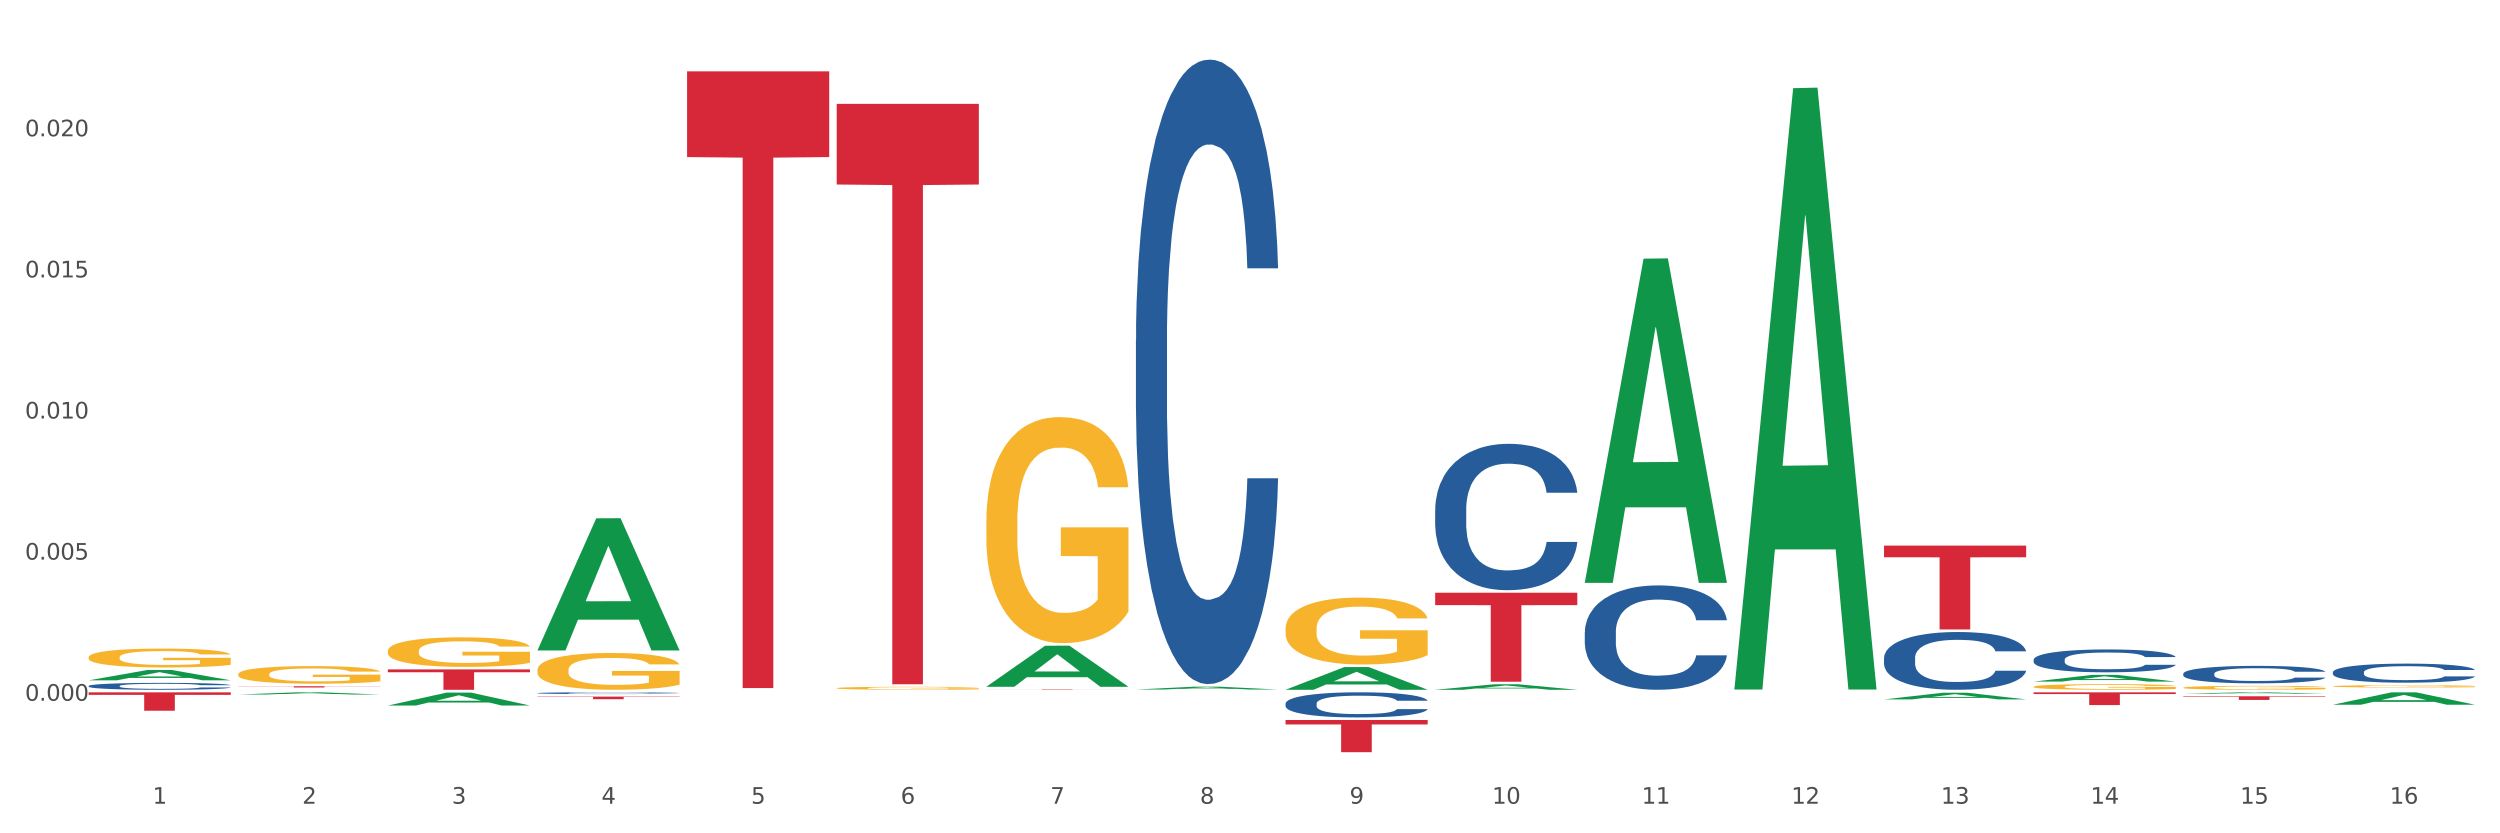 <?xml version="1.0" encoding="utf-8" standalone="no"?>
<!DOCTYPE svg PUBLIC "-//W3C//DTD SVG 1.1//EN"
  "http://www.w3.org/Graphics/SVG/1.1/DTD/svg11.dtd">
<svg xmlns:xlink="http://www.w3.org/1999/xlink" width="1080pt" height="360pt" viewBox="0 0 1080 360" xmlns="http://www.w3.org/2000/svg" version="1.1">
 <rect x="0" y="0" width="1080" height="360" fill="#333333" stroke="none"/>
 <defs>
  <style type="text/css">*{stroke-linejoin: round; stroke-linecap: butt}</style>
 </defs>
 <g id="figure_1">
  <g id="patch_1">
   <path d="M 0 360 
L 1080 360 
L 1080 0 
L 0 0 
z
" style="fill: #ffffff; stroke: #ffffff; stroke-linejoin: miter"/>
  </g>
  <g id="axes_1">
   <g id="matplotlib.axis_1">
    <g id="xtick_1">
     <g id="text_1">
      <!-- 1 -->
      <g style="fill: #4d4d4d" transform="translate(65.93 347.204) scale(0.096 -0.096)">
       <defs>
        <path id="DejaVuSans-31" d="M 794 531 
L 1825 531 
L 1825 4091 
L 703 3866 
L 703 4441 
L 1819 4666 
L 2450 4666 
L 2450 531 
L 3481 531 
L 3481 0 
L 794 0 
L 794 531 
z
" transform="scale(0.016)"/>
       </defs>
       <use xlink:href="#DejaVuSans-31"/>
      </g>
     </g>
    </g>
    <g id="xtick_2">
     <g id="text_2">
      <!-- 2 -->
      <g style="fill: #4d4d4d" transform="translate(130.565 347.204) scale(0.096 -0.096)">
       <defs>
        <path id="DejaVuSans-32" d="M 1228 531 
L 3431 531 
L 3431 0 
L 469 0 
L 469 531 
Q 828 903 1448 1529 
Q 2069 2156 2228 2338 
Q 2531 2678 2651 2914 
Q 2772 3150 2772 3378 
Q 2772 3750 2511 3984 
Q 2250 4219 1831 4219 
Q 1534 4219 1204 4116 
Q 875 4013 500 3803 
L 500 4441 
Q 881 4594 1212 4672 
Q 1544 4750 1819 4750 
Q 2544 4750 2975 4387 
Q 3406 4025 3406 3419 
Q 3406 3131 3298 2873 
Q 3191 2616 2906 2266 
Q 2828 2175 2409 1742 
Q 1991 1309 1228 531 
z
" transform="scale(0.016)"/>
       </defs>
       <use xlink:href="#DejaVuSans-32"/>
      </g>
     </g>
    </g>
    <g id="xtick_3">
     <g id="text_3">
      <!-- 3 -->
      <g style="fill: #4d4d4d" transform="translate(195.199 347.204) scale(0.096 -0.096)">
       <defs>
        <path id="DejaVuSans-33" d="M 2597 2516 
Q 3050 2419 3304 2112 
Q 3559 1806 3559 1356 
Q 3559 666 3084 287 
Q 2609 -91 1734 -91 
Q 1441 -91 1130 -33 
Q 819 25 488 141 
L 488 750 
Q 750 597 1062 519 
Q 1375 441 1716 441 
Q 2309 441 2620 675 
Q 2931 909 2931 1356 
Q 2931 1769 2642 2001 
Q 2353 2234 1838 2234 
L 1294 2234 
L 1294 2753 
L 1863 2753 
Q 2328 2753 2575 2939 
Q 2822 3125 2822 3475 
Q 2822 3834 2567 4026 
Q 2313 4219 1838 4219 
Q 1578 4219 1281 4162 
Q 984 4106 628 3988 
L 628 4550 
Q 988 4650 1302 4700 
Q 1616 4750 1894 4750 
Q 2613 4750 3031 4423 
Q 3450 4097 3450 3541 
Q 3450 3153 3228 2886 
Q 3006 2619 2597 2516 
z
" transform="scale(0.016)"/>
       </defs>
       <use xlink:href="#DejaVuSans-33"/>
      </g>
     </g>
    </g>
    <g id="xtick_4">
     <g id="text_4">
      <!-- 4 -->
      <g style="fill: #4d4d4d" transform="translate(259.833 347.204) scale(0.096 -0.096)">
       <defs>
        <path id="DejaVuSans-34" d="M 2419 4116 
L 825 1625 
L 2419 1625 
L 2419 4116 
z
M 2253 4666 
L 3047 4666 
L 3047 1625 
L 3713 1625 
L 3713 1100 
L 3047 1100 
L 3047 0 
L 2419 0 
L 2419 1100 
L 313 1100 
L 313 1709 
L 2253 4666 
z
" transform="scale(0.016)"/>
       </defs>
       <use xlink:href="#DejaVuSans-34"/>
      </g>
     </g>
    </g>
    <g id="xtick_5">
     <g id="text_5">
      <!-- 5 -->
      <g style="fill: #4d4d4d" transform="translate(324.467 347.204) scale(0.096 -0.096)">
       <defs>
        <path id="DejaVuSans-35" d="M 691 4666 
L 3169 4666 
L 3169 4134 
L 1269 4134 
L 1269 2991 
Q 1406 3038 1543 3061 
Q 1681 3084 1819 3084 
Q 2600 3084 3056 2656 
Q 3513 2228 3513 1497 
Q 3513 744 3044 326 
Q 2575 -91 1722 -91 
Q 1428 -91 1123 -41 
Q 819 9 494 109 
L 494 744 
Q 775 591 1075 516 
Q 1375 441 1709 441 
Q 2250 441 2565 725 
Q 2881 1009 2881 1497 
Q 2881 1984 2565 2268 
Q 2250 2553 1709 2553 
Q 1456 2553 1204 2497 
Q 953 2441 691 2322 
L 691 4666 
z
" transform="scale(0.016)"/>
       </defs>
       <use xlink:href="#DejaVuSans-35"/>
      </g>
     </g>
    </g>
    <g id="xtick_6">
     <g id="text_6">
      <!-- 6 -->
      <g style="fill: #4d4d4d" transform="translate(389.102 347.204) scale(0.096 -0.096)">
       <defs>
        <path id="DejaVuSans-36" d="M 2113 2584 
Q 1688 2584 1439 2293 
Q 1191 2003 1191 1497 
Q 1191 994 1439 701 
Q 1688 409 2113 409 
Q 2538 409 2786 701 
Q 3034 994 3034 1497 
Q 3034 2003 2786 2293 
Q 2538 2584 2113 2584 
z
M 3366 4563 
L 3366 3988 
Q 3128 4100 2886 4159 
Q 2644 4219 2406 4219 
Q 1781 4219 1451 3797 
Q 1122 3375 1075 2522 
Q 1259 2794 1537 2939 
Q 1816 3084 2150 3084 
Q 2853 3084 3261 2657 
Q 3669 2231 3669 1497 
Q 3669 778 3244 343 
Q 2819 -91 2113 -91 
Q 1303 -91 875 529 
Q 447 1150 447 2328 
Q 447 3434 972 4092 
Q 1497 4750 2381 4750 
Q 2619 4750 2861 4703 
Q 3103 4656 3366 4563 
z
" transform="scale(0.016)"/>
       </defs>
       <use xlink:href="#DejaVuSans-36"/>
      </g>
     </g>
    </g>
    <g id="xtick_7">
     <g id="text_7">
      <!-- 7 -->
      <g style="fill: #4d4d4d" transform="translate(453.736 347.204) scale(0.096 -0.096)">
       <defs>
        <path id="DejaVuSans-37" d="M 525 4666 
L 3525 4666 
L 3525 4397 
L 1831 0 
L 1172 0 
L 2766 4134 
L 525 4134 
L 525 4666 
z
" transform="scale(0.016)"/>
       </defs>
       <use xlink:href="#DejaVuSans-37"/>
      </g>
     </g>
    </g>
    <g id="xtick_8">
     <g id="text_8">
      <!-- 8 -->
      <g style="fill: #4d4d4d" transform="translate(518.37 347.204) scale(0.096 -0.096)">
       <defs>
        <path id="DejaVuSans-38" d="M 2034 2216 
Q 1584 2216 1326 1975 
Q 1069 1734 1069 1313 
Q 1069 891 1326 650 
Q 1584 409 2034 409 
Q 2484 409 2743 651 
Q 3003 894 3003 1313 
Q 3003 1734 2745 1975 
Q 2488 2216 2034 2216 
z
M 1403 2484 
Q 997 2584 770 2862 
Q 544 3141 544 3541 
Q 544 4100 942 4425 
Q 1341 4750 2034 4750 
Q 2731 4750 3128 4425 
Q 3525 4100 3525 3541 
Q 3525 3141 3298 2862 
Q 3072 2584 2669 2484 
Q 3125 2378 3379 2068 
Q 3634 1759 3634 1313 
Q 3634 634 3220 271 
Q 2806 -91 2034 -91 
Q 1263 -91 848 271 
Q 434 634 434 1313 
Q 434 1759 690 2068 
Q 947 2378 1403 2484 
z
M 1172 3481 
Q 1172 3119 1398 2916 
Q 1625 2713 2034 2713 
Q 2441 2713 2670 2916 
Q 2900 3119 2900 3481 
Q 2900 3844 2670 4047 
Q 2441 4250 2034 4250 
Q 1625 4250 1398 4047 
Q 1172 3844 1172 3481 
z
" transform="scale(0.016)"/>
       </defs>
       <use xlink:href="#DejaVuSans-38"/>
      </g>
     </g>
    </g>
    <g id="xtick_9">
     <g id="text_9">
      <!-- 9 -->
      <g style="fill: #4d4d4d" transform="translate(583.005 347.204) scale(0.096 -0.096)">
       <defs>
        <path id="DejaVuSans-39" d="M 703 97 
L 703 672 
Q 941 559 1184 500 
Q 1428 441 1663 441 
Q 2288 441 2617 861 
Q 2947 1281 2994 2138 
Q 2813 1869 2534 1725 
Q 2256 1581 1919 1581 
Q 1219 1581 811 2004 
Q 403 2428 403 3163 
Q 403 3881 828 4315 
Q 1253 4750 1959 4750 
Q 2769 4750 3195 4129 
Q 3622 3509 3622 2328 
Q 3622 1225 3098 567 
Q 2575 -91 1691 -91 
Q 1453 -91 1209 -44 
Q 966 3 703 97 
z
M 1959 2075 
Q 2384 2075 2632 2365 
Q 2881 2656 2881 3163 
Q 2881 3666 2632 3958 
Q 2384 4250 1959 4250 
Q 1534 4250 1286 3958 
Q 1038 3666 1038 3163 
Q 1038 2656 1286 2365 
Q 1534 2075 1959 2075 
z
" transform="scale(0.016)"/>
       </defs>
       <use xlink:href="#DejaVuSans-39"/>
      </g>
     </g>
    </g>
    <g id="xtick_10">
     <g id="text_10">
      <!-- 10 -->
      <g style="fill: #4d4d4d" transform="translate(644.585 347.204) scale(0.096 -0.096)">
       <defs>
        <path id="DejaVuSans-30" d="M 2034 4250 
Q 1547 4250 1301 3770 
Q 1056 3291 1056 2328 
Q 1056 1369 1301 889 
Q 1547 409 2034 409 
Q 2525 409 2770 889 
Q 3016 1369 3016 2328 
Q 3016 3291 2770 3770 
Q 2525 4250 2034 4250 
z
M 2034 4750 
Q 2819 4750 3233 4129 
Q 3647 3509 3647 2328 
Q 3647 1150 3233 529 
Q 2819 -91 2034 -91 
Q 1250 -91 836 529 
Q 422 1150 422 2328 
Q 422 3509 836 4129 
Q 1250 4750 2034 4750 
z
" transform="scale(0.016)"/>
       </defs>
       <use xlink:href="#DejaVuSans-31"/>
       <use xlink:href="#DejaVuSans-30" transform="translate(63.623 0)"/>
      </g>
     </g>
    </g>
    <g id="xtick_11">
     <g id="text_11">
      <!-- 11 -->
      <g style="fill: #4d4d4d" transform="translate(709.219 347.204) scale(0.096 -0.096)">
       <use xlink:href="#DejaVuSans-31"/>
       <use xlink:href="#DejaVuSans-31" transform="translate(63.623 0)"/>
      </g>
     </g>
    </g>
    <g id="xtick_12">
     <g id="text_12">
      <!-- 12 -->
      <g style="fill: #4d4d4d" transform="translate(773.854 347.204) scale(0.096 -0.096)">
       <use xlink:href="#DejaVuSans-31"/>
       <use xlink:href="#DejaVuSans-32" transform="translate(63.623 0)"/>
      </g>
     </g>
    </g>
    <g id="xtick_13">
     <g id="text_13">
      <!-- 13 -->
      <g style="fill: #4d4d4d" transform="translate(838.488 347.204) scale(0.096 -0.096)">
       <use xlink:href="#DejaVuSans-31"/>
       <use xlink:href="#DejaVuSans-33" transform="translate(63.623 0)"/>
      </g>
     </g>
    </g>
    <g id="xtick_14">
     <g id="text_14">
      <!-- 14 -->
      <g style="fill: #4d4d4d" transform="translate(903.122 347.204) scale(0.096 -0.096)">
       <use xlink:href="#DejaVuSans-31"/>
       <use xlink:href="#DejaVuSans-34" transform="translate(63.623 0)"/>
      </g>
     </g>
    </g>
    <g id="xtick_15">
     <g id="text_15">
      <!-- 15 -->
      <g style="fill: #4d4d4d" transform="translate(967.756 347.204) scale(0.096 -0.096)">
       <use xlink:href="#DejaVuSans-31"/>
       <use xlink:href="#DejaVuSans-35" transform="translate(63.623 0)"/>
      </g>
     </g>
    </g>
    <g id="xtick_16">
     <g id="text_16">
      <!-- 16 -->
      <g style="fill: #4d4d4d" transform="translate(1032.391 347.204) scale(0.096 -0.096)">
       <use xlink:href="#DejaVuSans-31"/>
       <use xlink:href="#DejaVuSans-36" transform="translate(63.623 0)"/>
      </g>
     </g>
    </g>
    <g id="xtick_17"/>
    <g id="xtick_18"/>
    <g id="xtick_19"/>
    <g id="xtick_20"/>
    <g id="xtick_21"/>
    <g id="xtick_22"/>
    <g id="xtick_23"/>
    <g id="xtick_24"/>
    <g id="xtick_25"/>
    <g id="xtick_26"/>
    <g id="xtick_27"/>
    <g id="xtick_28"/>
    <g id="xtick_29"/>
    <g id="xtick_30"/>
    <g id="xtick_31"/>
   </g>
   <g id="matplotlib.axis_2">
    <g id="ytick_1">
     <g id="text_17">
      <!-- 0.000 -->
      <g style="fill: #4d4d4d" transform="translate(10.8 302.721) scale(0.096 -0.096)">
       <defs>
        <path id="DejaVuSans-2e" d="M 684 794 
L 1344 794 
L 1344 0 
L 684 0 
L 684 794 
z
" transform="scale(0.016)"/>
       </defs>
       <use xlink:href="#DejaVuSans-30"/>
       <use xlink:href="#DejaVuSans-2e" transform="translate(63.623 0)"/>
       <use xlink:href="#DejaVuSans-30" transform="translate(95.41 0)"/>
       <use xlink:href="#DejaVuSans-30" transform="translate(159.033 0)"/>
       <use xlink:href="#DejaVuSans-30" transform="translate(222.656 0)"/>
      </g>
     </g>
    </g>
    <g id="ytick_2">
     <g id="text_18">
      <!-- 0.005 -->
      <g style="fill: #4d4d4d" transform="translate(10.8 241.76) scale(0.096 -0.096)">
       <use xlink:href="#DejaVuSans-30"/>
       <use xlink:href="#DejaVuSans-2e" transform="translate(63.623 0)"/>
       <use xlink:href="#DejaVuSans-30" transform="translate(95.41 0)"/>
       <use xlink:href="#DejaVuSans-30" transform="translate(159.033 0)"/>
       <use xlink:href="#DejaVuSans-35" transform="translate(222.656 0)"/>
      </g>
     </g>
    </g>
    <g id="ytick_3">
     <g id="text_19">
      <!-- 0.010 -->
      <g style="fill: #4d4d4d" transform="translate(10.8 180.8) scale(0.096 -0.096)">
       <use xlink:href="#DejaVuSans-30"/>
       <use xlink:href="#DejaVuSans-2e" transform="translate(63.623 0)"/>
       <use xlink:href="#DejaVuSans-30" transform="translate(95.41 0)"/>
       <use xlink:href="#DejaVuSans-31" transform="translate(159.033 0)"/>
       <use xlink:href="#DejaVuSans-30" transform="translate(222.656 0)"/>
      </g>
     </g>
    </g>
    <g id="ytick_4">
     <g id="text_20">
      <!-- 0.015 -->
      <g style="fill: #4d4d4d" transform="translate(10.8 119.839) scale(0.096 -0.096)">
       <use xlink:href="#DejaVuSans-30"/>
       <use xlink:href="#DejaVuSans-2e" transform="translate(63.623 0)"/>
       <use xlink:href="#DejaVuSans-30" transform="translate(95.41 0)"/>
       <use xlink:href="#DejaVuSans-31" transform="translate(159.033 0)"/>
       <use xlink:href="#DejaVuSans-35" transform="translate(222.656 0)"/>
      </g>
     </g>
    </g>
    <g id="ytick_5">
     <g id="text_21">
      <!-- 0.020 -->
      <g style="fill: #4d4d4d" transform="translate(10.8 58.879) scale(0.096 -0.096)">
       <use xlink:href="#DejaVuSans-30"/>
       <use xlink:href="#DejaVuSans-2e" transform="translate(63.623 0)"/>
       <use xlink:href="#DejaVuSans-30" transform="translate(95.41 0)"/>
       <use xlink:href="#DejaVuSans-32" transform="translate(159.033 0)"/>
       <use xlink:href="#DejaVuSans-30" transform="translate(222.656 0)"/>
      </g>
     </g>
    </g>
    <g id="ytick_6"/>
    <g id="ytick_7"/>
    <g id="ytick_8"/>
    <g id="ytick_9"/>
    <g id="ytick_10"/>
    <g id="ytick_11"/>
   </g>
   <g id="PolyCollection_1">
    <path d="M 619.992 256.061 
L 681.394 256.061 
L 681.394 261.405 
L 657.241 261.441 
L 657.241 294.517 
L 644 294.517 
L 644 261.441 
L 619.992 261.405 
L 619.992 256.097 
L 619.992 256.061 
z
" clip-path="url(#p7fa20bd681)" style="fill: #d62839"/>
    <path d="M 813.895 235.687 
L 875.297 235.687 
L 875.297 240.725 
L 851.143 240.759 
L 851.143 271.939 
L 837.903 271.939 
L 837.903 240.759 
L 813.895 240.725 
L 813.895 235.721 
L 813.895 235.687 
z
" clip-path="url(#p7fa20bd681)" style="fill: #d62839"/>
    <path d="M 878.529 299.074 
L 939.931 299.074 
L 939.931 299.841 
L 915.778 299.846 
L 915.778 304.594 
L 902.537 304.594 
L 902.537 299.846 
L 878.529 299.841 
L 878.529 299.079 
L 878.529 299.074 
z
" clip-path="url(#p7fa20bd681)" style="fill: #d62839"/>
    <path d="M 943.163 300.79 
L 1004.566 300.79 
L 1004.566 301.01 
L 980.412 301.012 
L 980.412 302.377 
L 967.171 302.377 
L 967.171 301.012 
L 943.163 301.01 
L 943.163 300.791 
L 943.163 300.79 
z
" clip-path="url(#p7fa20bd681)" style="fill: #d62839"/>
    <path d="M 426.089 296.655 
L 426.152 296.639 
L 451.473 278.949 
L 461.981 278.933 
L 487.491 296.689 
L 475.337 296.689 
L 469.83 292.554 
L 443.687 292.554 
L 443.497 292.621 
L 438.179 296.689 
L 426.089 296.689 
L 426.089 296.655 
L 446.978 290.086 
L 466.539 290.07 
L 456.853 282.717 
L 456.727 282.684 
L 456.6 282.734 
L 446.915 290.07 
L 446.978 290.086 
L 426.089 296.655 
z
" clip-path="url(#p7fa20bd681)" style="fill: #109648"/>
    <path d="M 490.723 297.881 
L 490.786 297.88 
L 516.107 296.633 
L 526.615 296.632 
L 552.126 297.884 
L 539.972 297.884 
L 534.464 297.592 
L 508.321 297.592 
L 508.131 297.597 
L 502.814 297.884 
L 490.723 297.884 
L 490.723 297.881 
L 511.613 297.418 
L 531.173 297.417 
L 521.488 296.899 
L 521.361 296.897 
L 521.234 296.9 
L 511.549 297.417 
L 511.613 297.418 
L 490.723 297.881 
z
" clip-path="url(#p7fa20bd681)" style="fill: #109648"/>
    <path d="M 555.357 297.962 
L 555.421 297.953 
L 580.741 288.169 
L 591.249 288.16 
L 616.76 297.98 
L 604.606 297.98 
L 599.099 295.694 
L 572.955 295.694 
L 572.765 295.731 
L 567.448 297.98 
L 555.357 297.98 
L 555.357 297.962 
L 576.247 294.329 
L 595.807 294.32 
L 586.122 290.253 
L 585.995 290.235 
L 585.869 290.263 
L 576.184 294.32 
L 576.247 294.329 
L 555.357 297.962 
z
" clip-path="url(#p7fa20bd681)" style="fill: #109648"/>
    <path d="M 619.992 297.976 
L 620.055 297.974 
L 645.376 295.613 
L 655.884 295.611 
L 681.394 297.98 
L 669.24 297.98 
L 663.733 297.429 
L 637.59 297.429 
L 637.4 297.437 
L 632.082 297.98 
L 619.992 297.98 
L 619.992 297.976 
L 640.881 297.099 
L 660.441 297.097 
L 650.756 296.116 
L 650.63 296.111 
L 650.503 296.118 
L 640.818 297.097 
L 640.881 297.099 
L 619.992 297.976 
z
" clip-path="url(#p7fa20bd681)" style="fill: #109648"/>
    <path d="M 684.626 251.538 
L 684.689 251.407 
L 710.01 111.742 
L 720.518 111.61 
L 746.029 251.802 
L 733.875 251.802 
L 728.367 219.156 
L 702.224 219.156 
L 702.034 219.683 
L 696.717 251.802 
L 684.626 251.802 
L 684.626 251.538 
L 705.515 199.674 
L 725.076 199.543 
L 715.391 141.492 
L 715.264 141.228 
L 715.137 141.623 
L 705.452 199.543 
L 705.515 199.674 
L 684.626 251.538 
z
" clip-path="url(#p7fa20bd681)" style="fill: #109648"/>
    <path d="M 749.26 297.402 
L 749.324 297.158 
L 774.644 38.096 
L 785.152 37.852 
L 810.663 297.89 
L 798.509 297.89 
L 793.002 237.337 
L 766.858 237.337 
L 766.668 238.313 
L 761.351 297.89 
L 749.26 297.89 
L 749.26 297.402 
L 770.15 201.2 
L 789.71 200.956 
L 780.025 93.278 
L 779.898 92.789 
L 779.772 93.522 
L 770.086 200.956 
L 770.15 201.2 
L 749.26 297.402 
z
" clip-path="url(#p7fa20bd681)" style="fill: #109648"/>
    <path d="M 102.917 296.458 
L 164.32 296.458 
L 164.32 296.532 
L 140.166 296.533 
L 140.166 296.992 
L 126.925 296.992 
L 126.925 296.533 
L 102.917 296.532 
L 102.917 296.458 
L 102.917 296.458 
z
" clip-path="url(#p7fa20bd681)" style="fill: #d62839"/>
    <path d="M 38.283 299.074 
L 99.686 299.074 
L 99.686 300.181 
L 75.532 300.188 
L 75.532 307.041 
L 62.291 307.041 
L 62.291 300.188 
L 38.283 300.181 
L 38.283 299.081 
L 38.283 299.074 
z
" clip-path="url(#p7fa20bd681)" style="fill: #d62839"/>
    <path d="M 167.552 289.193 
L 228.954 289.193 
L 228.954 290.414 
L 204.801 290.423 
L 204.801 297.98 
L 191.56 297.98 
L 191.56 290.423 
L 167.552 290.414 
L 167.552 289.202 
L 167.552 289.193 
z
" clip-path="url(#p7fa20bd681)" style="fill: #d62839"/>
    <path d="M 232.186 300.933 
L 293.588 300.933 
L 293.588 301.087 
L 269.435 301.088 
L 269.435 302.041 
L 256.194 302.041 
L 256.194 301.088 
L 232.186 301.087 
L 232.186 300.934 
L 232.186 300.933 
z
" clip-path="url(#p7fa20bd681)" style="fill: #d62839"/>
    <path d="M 361.454 44.868 
L 422.857 44.868 
L 422.857 79.712 
L 398.703 79.947 
L 398.703 295.605 
L 385.463 295.605 
L 385.463 79.947 
L 361.454 79.712 
L 361.454 45.103 
L 361.454 44.868 
z
" clip-path="url(#p7fa20bd681)" style="fill: #d62839"/>
    <path d="M 296.82 30.828 
L 358.223 30.828 
L 358.223 67.851 
L 334.069 68.101 
L 334.069 297.24 
L 320.828 297.24 
L 320.828 68.101 
L 296.82 67.851 
L 296.82 31.079 
L 296.82 30.828 
z
" clip-path="url(#p7fa20bd681)" style="fill: #d62839"/>
    <path d="M 426.089 297.782 
L 487.491 297.782 
L 487.491 297.807 
L 463.338 297.807 
L 463.338 297.962 
L 450.097 297.962 
L 450.097 297.807 
L 426.089 297.807 
L 426.089 297.782 
L 426.089 297.782 
z
" clip-path="url(#p7fa20bd681)" style="fill: #d62839"/>
    <path d="M 555.357 311.027 
L 616.76 311.027 
L 616.76 312.962 
L 592.606 312.975 
L 592.606 324.95 
L 579.365 324.95 
L 579.365 312.975 
L 555.357 312.962 
L 555.357 311.04 
L 555.357 311.027 
z
" clip-path="url(#p7fa20bd681)" style="fill: #d62839"/>
    <path d="M 38.283 296.341 
L 38.356 296.338 
L 38.356 296.262 
L 38.573 296.159 
L 39.372 295.968 
L 40.388 295.824 
L 42.13 295.656 
L 43.073 295.585 
L 44.307 295.506 
L 46.847 295.378 
L 49.751 295.27 
L 51.783 295.21 
L 53.307 295.172 
L 56.718 295.104 
L 58.678 295.074 
L 60.71 295.05 
L 62.452 295.033 
L 65.355 295.014 
L 67.678 295.006 
L 70.363 295.003 
L 72.613 295.006 
L 75.589 295.017 
L 79.944 295.05 
L 81.613 295.069 
L 83.863 295.101 
L 86.186 295.145 
L 88.073 295.188 
L 90.25 295.251 
L 92.5 295.332 
L 94.678 295.436 
L 96.202 295.531 
L 97.436 295.631 
L 98.524 295.754 
L 99.323 295.887 
L 99.686 295.998 
L 86.403 295.998 
L 86.041 295.898 
L 85.315 295.789 
L 84.589 295.716 
L 83.791 295.656 
L 82.557 295.588 
L 81.468 295.544 
L 79.654 295.493 
L 77.984 295.46 
L 76.605 295.441 
L 74.936 295.425 
L 71.379 295.408 
L 68.839 295.408 
L 67.242 295.414 
L 65.283 295.427 
L 63.613 295.446 
L 61.654 295.479 
L 60.13 295.514 
L 58.605 295.561 
L 57.734 295.593 
L 56.428 295.653 
L 55.557 295.702 
L 54.396 295.786 
L 53.743 295.846 
L 52.581 296.001 
L 52.073 296.115 
L 51.855 296.194 
L 51.71 296.281 
L 51.71 296.705 
L 52.146 296.896 
L 52.509 296.977 
L 53.089 297.07 
L 54.178 297.189 
L 55.775 297.306 
L 57.444 297.39 
L 58.823 297.442 
L 60.13 297.48 
L 61.436 297.51 
L 63.033 297.537 
L 64.339 297.554 
L 66.299 297.57 
L 68.621 297.578 
L 70.436 297.578 
L 74.137 297.564 
L 75.807 297.551 
L 77.404 297.532 
L 79.145 297.502 
L 80.524 297.469 
L 81.323 297.445 
L 82.629 297.393 
L 83.645 297.339 
L 84.516 297.276 
L 85.097 297.222 
L 85.75 297.14 
L 86.258 297.048 
L 86.403 296.999 
L 99.686 296.999 
L 99.395 297.097 
L 98.887 297.192 
L 97.871 297.32 
L 97.073 297.393 
L 95.839 297.483 
L 94.532 297.559 
L 92.718 297.643 
L 91.049 297.706 
L 89.307 297.76 
L 87.42 297.809 
L 84.008 297.877 
L 82.774 297.896 
L 80.162 297.929 
L 78.129 297.948 
L 75.154 297.967 
L 72.105 297.978 
L 68.912 297.98 
L 66.081 297.975 
L 62.96 297.959 
L 61.001 297.942 
L 58.823 297.918 
L 56.283 297.88 
L 53.888 297.834 
L 51.638 297.779 
L 49.533 297.717 
L 47.573 297.646 
L 45.033 297.529 
L 43.146 297.415 
L 41.767 297.309 
L 40.823 297.219 
L 39.88 297.105 
L 39.372 297.026 
L 38.573 296.836 
L 38.283 296.659 
L 38.283 296.341 
z
" clip-path="url(#p7fa20bd681)" style="fill: #255c99"/>
    <path d="M 232.186 299.418 
L 232.258 299.417 
L 232.258 299.398 
L 232.476 299.371 
L 233.275 299.322 
L 234.291 299.285 
L 236.033 299.242 
L 236.976 299.223 
L 238.21 299.203 
L 240.75 299.17 
L 243.654 299.142 
L 245.686 299.127 
L 247.21 299.117 
L 250.621 299.1 
L 252.581 299.092 
L 254.613 299.086 
L 256.355 299.081 
L 259.258 299.076 
L 261.581 299.074 
L 264.266 299.074 
L 266.516 299.074 
L 269.492 299.077 
L 273.847 299.086 
L 275.516 299.09 
L 277.766 299.099 
L 280.089 299.11 
L 281.976 299.121 
L 284.153 299.137 
L 286.403 299.158 
L 288.58 299.185 
L 290.105 299.209 
L 291.338 299.235 
L 292.427 299.267 
L 293.226 299.301 
L 293.588 299.33 
L 280.306 299.33 
L 279.943 299.304 
L 279.218 299.276 
L 278.492 299.257 
L 277.693 299.242 
L 276.46 299.224 
L 275.371 299.213 
L 273.556 299.2 
L 271.887 299.191 
L 270.508 299.186 
L 268.839 299.182 
L 265.282 299.178 
L 262.742 299.178 
L 261.145 299.179 
L 259.186 299.183 
L 257.516 299.188 
L 255.557 299.196 
L 254.032 299.205 
L 252.508 299.217 
L 251.637 299.225 
L 250.331 299.241 
L 249.46 299.253 
L 248.299 299.275 
L 247.645 299.29 
L 246.484 299.33 
L 245.976 299.36 
L 245.758 299.38 
L 245.613 299.402 
L 245.613 299.512 
L 246.049 299.56 
L 246.412 299.581 
L 246.992 299.605 
L 248.081 299.636 
L 249.678 299.666 
L 251.347 299.688 
L 252.726 299.701 
L 254.032 299.711 
L 255.339 299.719 
L 256.936 299.726 
L 258.242 299.73 
L 260.202 299.734 
L 262.524 299.736 
L 264.339 299.736 
L 268.04 299.733 
L 269.71 299.729 
L 271.306 299.724 
L 273.048 299.716 
L 274.427 299.708 
L 275.226 299.702 
L 276.532 299.688 
L 277.548 299.674 
L 278.419 299.658 
L 279 299.644 
L 279.653 299.623 
L 280.161 299.6 
L 280.306 299.587 
L 293.588 299.587 
L 293.298 299.612 
L 292.79 299.637 
L 291.774 299.67 
L 290.976 299.688 
L 289.742 299.712 
L 288.435 299.731 
L 286.621 299.753 
L 284.951 299.769 
L 283.21 299.783 
L 281.322 299.796 
L 277.911 299.813 
L 276.677 299.818 
L 274.064 299.826 
L 272.032 299.831 
L 269.056 299.836 
L 266.008 299.839 
L 262.815 299.84 
L 259.984 299.838 
L 256.863 299.834 
L 254.903 299.83 
L 252.726 299.823 
L 250.186 299.814 
L 247.791 299.802 
L 245.541 299.788 
L 243.436 299.772 
L 241.476 299.754 
L 238.936 299.723 
L 237.049 299.694 
L 235.67 299.667 
L 234.726 299.644 
L 233.783 299.614 
L 233.275 299.594 
L 232.476 299.545 
L 232.186 299.5 
L 232.186 299.418 
z
" clip-path="url(#p7fa20bd681)" style="fill: #255c99"/>
    <path d="M 684.626 273.152 
L 684.699 273.111 
L 684.699 271.958 
L 684.916 270.394 
L 685.715 267.512 
L 686.731 265.329 
L 688.473 262.777 
L 689.416 261.706 
L 690.65 260.512 
L 693.19 258.577 
L 696.094 256.93 
L 698.126 256.024 
L 699.65 255.448 
L 703.061 254.418 
L 705.021 253.965 
L 707.053 253.595 
L 708.795 253.348 
L 711.698 253.06 
L 714.021 252.936 
L 716.706 252.895 
L 718.956 252.936 
L 721.932 253.101 
L 726.287 253.595 
L 727.956 253.883 
L 730.206 254.377 
L 732.529 255.036 
L 734.416 255.695 
L 736.593 256.642 
L 738.843 257.877 
L 741.021 259.442 
L 742.545 260.883 
L 743.779 262.406 
L 744.867 264.259 
L 745.666 266.276 
L 746.029 267.965 
L 732.746 267.965 
L 732.384 266.441 
L 731.658 264.794 
L 730.932 263.682 
L 730.134 262.777 
L 728.9 261.747 
L 727.811 261.088 
L 725.996 260.306 
L 724.327 259.812 
L 722.948 259.524 
L 721.279 259.277 
L 717.722 259.03 
L 715.182 259.03 
L 713.585 259.112 
L 711.626 259.318 
L 709.956 259.606 
L 707.997 260.1 
L 706.472 260.636 
L 704.948 261.336 
L 704.077 261.83 
L 702.771 262.735 
L 701.9 263.477 
L 700.739 264.753 
L 700.085 265.659 
L 698.924 268.006 
L 698.416 269.735 
L 698.198 270.929 
L 698.053 272.247 
L 698.053 278.67 
L 698.489 281.552 
L 698.852 282.787 
L 699.432 284.187 
L 700.521 285.999 
L 702.118 287.769 
L 703.787 289.046 
L 705.166 289.828 
L 706.472 290.404 
L 707.779 290.857 
L 709.376 291.269 
L 710.682 291.516 
L 712.642 291.763 
L 714.964 291.887 
L 716.779 291.887 
L 720.48 291.681 
L 722.15 291.475 
L 723.747 291.187 
L 725.488 290.734 
L 726.867 290.24 
L 727.666 289.869 
L 728.972 289.087 
L 729.988 288.263 
L 730.859 287.316 
L 731.44 286.493 
L 732.093 285.258 
L 732.601 283.858 
L 732.746 283.117 
L 746.029 283.117 
L 745.738 284.599 
L 745.23 286.04 
L 744.214 287.975 
L 743.416 289.087 
L 742.182 290.446 
L 740.875 291.598 
L 739.061 292.875 
L 737.392 293.822 
L 735.65 294.645 
L 733.763 295.386 
L 730.351 296.416 
L 729.117 296.704 
L 726.505 297.198 
L 724.472 297.486 
L 721.497 297.775 
L 718.448 297.939 
L 715.255 297.98 
L 712.424 297.898 
L 709.303 297.651 
L 707.343 297.404 
L 705.166 297.033 
L 702.626 296.457 
L 700.231 295.757 
L 697.981 294.934 
L 695.876 293.987 
L 693.916 292.916 
L 691.376 291.146 
L 689.489 289.416 
L 688.11 287.81 
L 687.166 286.452 
L 686.223 284.722 
L 685.715 283.528 
L 684.916 280.646 
L 684.626 277.97 
L 684.626 273.152 
z
" clip-path="url(#p7fa20bd681)" style="fill: #255c99"/>
    <path d="M 619.992 220.142 
L 620.064 220.084 
L 620.064 218.467 
L 620.282 216.273 
L 621.08 212.23 
L 622.096 209.169 
L 623.838 205.588 
L 624.782 204.086 
L 626.016 202.412 
L 628.556 199.697 
L 631.459 197.387 
L 633.492 196.116 
L 635.016 195.308 
L 638.427 193.864 
L 640.387 193.229 
L 642.419 192.709 
L 644.161 192.362 
L 647.064 191.958 
L 649.387 191.785 
L 652.072 191.727 
L 654.322 191.785 
L 657.298 192.016 
L 661.653 192.709 
L 663.322 193.113 
L 665.572 193.806 
L 667.894 194.73 
L 669.781 195.654 
L 671.959 196.983 
L 674.209 198.715 
L 676.386 200.91 
L 677.91 202.931 
L 679.144 205.068 
L 680.233 207.667 
L 681.031 210.497 
L 681.394 212.865 
L 668.112 212.865 
L 667.749 210.728 
L 667.023 208.418 
L 666.298 206.859 
L 665.499 205.588 
L 664.265 204.144 
L 663.177 203.22 
L 661.362 202.123 
L 659.693 201.43 
L 658.314 201.025 
L 656.644 200.679 
L 653.088 200.332 
L 650.548 200.332 
L 648.951 200.448 
L 646.991 200.737 
L 645.322 201.141 
L 643.362 201.834 
L 641.838 202.585 
L 640.314 203.567 
L 639.443 204.26 
L 638.137 205.53 
L 637.266 206.57 
L 636.104 208.36 
L 635.451 209.631 
L 634.29 212.923 
L 633.782 215.348 
L 633.564 217.023 
L 633.419 218.871 
L 633.419 227.881 
L 633.854 231.924 
L 634.217 233.657 
L 634.798 235.62 
L 635.887 238.161 
L 637.483 240.645 
L 639.153 242.435 
L 640.532 243.532 
L 641.838 244.341 
L 643.145 244.976 
L 644.741 245.554 
L 646.048 245.9 
L 648.007 246.247 
L 650.33 246.42 
L 652.145 246.42 
L 655.846 246.131 
L 657.515 245.843 
L 659.112 245.438 
L 660.854 244.803 
L 662.233 244.11 
L 663.032 243.59 
L 664.338 242.493 
L 665.354 241.338 
L 666.225 240.009 
L 666.806 238.854 
L 667.459 237.122 
L 667.967 235.158 
L 668.112 234.119 
L 681.394 234.119 
L 681.104 236.198 
L 680.596 238.219 
L 679.58 240.934 
L 678.781 242.493 
L 677.547 244.399 
L 676.241 246.016 
L 674.427 247.806 
L 672.757 249.135 
L 671.015 250.29 
L 669.128 251.329 
L 665.717 252.773 
L 664.483 253.177 
L 661.87 253.87 
L 659.838 254.275 
L 656.862 254.679 
L 653.814 254.91 
L 650.62 254.968 
L 647.79 254.852 
L 644.669 254.506 
L 642.709 254.159 
L 640.532 253.639 
L 637.991 252.831 
L 635.596 251.849 
L 633.346 250.694 
L 631.242 249.366 
L 629.282 247.864 
L 626.742 245.381 
L 624.855 242.955 
L 623.475 240.703 
L 622.532 238.797 
L 621.588 236.371 
L 621.08 234.696 
L 620.282 230.653 
L 619.992 226.899 
L 619.992 220.142 
z
" clip-path="url(#p7fa20bd681)" style="fill: #255c99"/>
    <path d="M 555.357 303.953 
L 555.43 303.943 
L 555.43 303.666 
L 555.648 303.289 
L 556.446 302.595 
L 557.462 302.069 
L 559.204 301.454 
L 560.148 301.196 
L 561.381 300.908 
L 563.922 300.442 
L 566.825 300.046 
L 568.857 299.827 
L 570.381 299.689 
L 573.793 299.441 
L 575.752 299.332 
L 577.785 299.242 
L 579.526 299.183 
L 582.43 299.113 
L 584.752 299.084 
L 587.438 299.074 
L 589.688 299.084 
L 592.663 299.123 
L 597.018 299.242 
L 598.688 299.312 
L 600.938 299.431 
L 603.26 299.589 
L 605.147 299.748 
L 607.325 299.976 
L 609.575 300.274 
L 611.752 300.651 
L 613.276 300.998 
L 614.51 301.365 
L 615.599 301.811 
L 616.397 302.297 
L 616.76 302.704 
L 603.478 302.704 
L 603.115 302.337 
L 602.389 301.94 
L 601.663 301.672 
L 600.865 301.454 
L 599.631 301.206 
L 598.542 301.047 
L 596.728 300.859 
L 595.059 300.74 
L 593.68 300.67 
L 592.01 300.611 
L 588.454 300.551 
L 585.913 300.551 
L 584.317 300.571 
L 582.357 300.621 
L 580.688 300.69 
L 578.728 300.809 
L 577.204 300.938 
L 575.68 301.107 
L 574.809 301.226 
L 573.502 301.444 
L 572.631 301.623 
L 571.47 301.93 
L 570.817 302.148 
L 569.656 302.714 
L 569.148 303.13 
L 568.93 303.418 
L 568.785 303.735 
L 568.785 305.282 
L 569.22 305.977 
L 569.583 306.274 
L 570.164 306.611 
L 571.252 307.048 
L 572.849 307.474 
L 574.518 307.782 
L 575.897 307.97 
L 577.204 308.109 
L 578.51 308.218 
L 580.107 308.317 
L 581.414 308.377 
L 583.373 308.436 
L 585.696 308.466 
L 587.51 308.466 
L 591.212 308.416 
L 592.881 308.367 
L 594.478 308.297 
L 596.22 308.188 
L 597.599 308.069 
L 598.397 307.98 
L 599.704 307.792 
L 600.72 307.593 
L 601.591 307.365 
L 602.171 307.167 
L 602.825 306.869 
L 603.333 306.532 
L 603.478 306.353 
L 616.76 306.353 
L 616.47 306.711 
L 615.962 307.058 
L 614.945 307.524 
L 614.147 307.792 
L 612.913 308.119 
L 611.607 308.397 
L 609.792 308.704 
L 608.123 308.932 
L 606.381 309.131 
L 604.494 309.309 
L 601.083 309.557 
L 599.849 309.626 
L 597.236 309.745 
L 595.204 309.815 
L 592.228 309.884 
L 589.18 309.924 
L 585.986 309.934 
L 583.155 309.914 
L 580.035 309.855 
L 578.075 309.795 
L 575.897 309.706 
L 573.357 309.567 
L 570.962 309.398 
L 568.712 309.2 
L 566.607 308.972 
L 564.648 308.714 
L 562.107 308.287 
L 560.22 307.871 
L 558.841 307.484 
L 557.898 307.157 
L 556.954 306.74 
L 556.446 306.453 
L 555.648 305.758 
L 555.357 305.114 
L 555.357 303.953 
z
" clip-path="url(#p7fa20bd681)" style="fill: #255c99"/>
    <path d="M 490.723 146.975 
L 490.796 146.729 
L 490.796 139.831 
L 491.013 130.468 
L 491.812 113.222 
L 492.828 100.164 
L 494.57 84.889 
L 495.513 78.484 
L 496.747 71.339 
L 499.287 59.759 
L 502.191 49.904 
L 504.223 44.484 
L 505.747 41.035 
L 509.158 34.875 
L 511.118 32.165 
L 513.15 29.948 
L 514.892 28.47 
L 517.795 26.745 
L 520.118 26.006 
L 522.803 25.759 
L 525.053 26.006 
L 528.029 26.991 
L 532.384 29.948 
L 534.053 31.672 
L 536.303 34.629 
L 538.626 38.571 
L 540.513 42.513 
L 542.69 48.18 
L 544.94 55.571 
L 547.118 64.933 
L 548.642 73.556 
L 549.876 82.672 
L 550.964 93.759 
L 551.763 105.831 
L 552.126 115.932 
L 538.844 115.932 
L 538.481 106.817 
L 537.755 96.962 
L 537.029 90.309 
L 536.231 84.889 
L 534.997 78.73 
L 533.908 74.788 
L 532.094 70.107 
L 530.424 67.15 
L 529.045 65.426 
L 527.376 63.947 
L 523.819 62.469 
L 521.279 62.469 
L 519.682 62.962 
L 517.723 64.194 
L 516.053 65.918 
L 514.094 68.875 
L 512.57 72.078 
L 511.045 76.266 
L 510.174 79.223 
L 508.868 84.643 
L 507.997 89.078 
L 506.836 96.715 
L 506.183 102.135 
L 505.021 116.179 
L 504.513 126.526 
L 504.296 133.671 
L 504.15 141.555 
L 504.15 179.99 
L 504.586 197.236 
L 504.949 204.627 
L 505.529 213.004 
L 506.618 223.844 
L 508.215 234.438 
L 509.884 242.076 
L 511.263 246.757 
L 512.57 250.206 
L 513.876 252.916 
L 515.473 255.38 
L 516.779 256.858 
L 518.739 258.336 
L 521.061 259.076 
L 522.876 259.076 
L 526.578 257.844 
L 528.247 256.612 
L 529.844 254.887 
L 531.586 252.177 
L 532.965 249.221 
L 533.763 247.003 
L 535.069 242.322 
L 536.085 237.395 
L 536.956 231.728 
L 537.537 226.801 
L 538.19 219.409 
L 538.698 211.033 
L 538.844 206.598 
L 552.126 206.598 
L 551.835 215.467 
L 551.327 224.09 
L 550.311 235.67 
L 549.513 242.322 
L 548.279 250.452 
L 546.972 257.351 
L 545.158 264.989 
L 543.489 270.655 
L 541.747 275.583 
L 539.86 280.017 
L 536.448 286.177 
L 535.215 287.901 
L 532.602 290.858 
L 530.569 292.582 
L 527.594 294.307 
L 524.545 295.293 
L 521.352 295.539 
L 518.521 295.046 
L 515.4 293.568 
L 513.441 292.09 
L 511.263 289.872 
L 508.723 286.423 
L 506.328 282.235 
L 504.078 277.307 
L 501.973 271.641 
L 500.013 265.235 
L 497.473 254.641 
L 495.586 244.293 
L 494.207 234.685 
L 493.263 226.554 
L 492.32 216.207 
L 491.812 209.062 
L 491.013 191.815 
L 490.723 175.801 
L 490.723 146.975 
z
" clip-path="url(#p7fa20bd681)" style="fill: #255c99"/>
    <path d="M 167.552 304.789 
L 167.615 304.783 
L 192.936 299.204 
L 203.444 299.199 
L 228.954 304.799 
L 216.8 304.799 
L 211.293 303.495 
L 185.149 303.495 
L 184.96 303.516 
L 179.642 304.799 
L 167.552 304.799 
L 167.552 304.789 
L 188.441 302.717 
L 208.001 302.711 
L 198.316 300.392 
L 198.19 300.382 
L 198.063 300.398 
L 188.378 302.711 
L 188.441 302.717 
L 167.552 304.789 
z
" clip-path="url(#p7fa20bd681)" style="fill: #109648"/>
    <path d="M 232.186 280.897 
L 232.249 280.844 
L 257.57 223.914 
L 268.078 223.86 
L 293.588 281.005 
L 281.435 281.005 
L 275.927 267.698 
L 249.784 267.698 
L 249.594 267.912 
L 244.276 281.005 
L 232.186 281.005 
L 232.186 280.897 
L 253.075 259.756 
L 272.636 259.703 
L 262.95 236.04 
L 262.824 235.933 
L 262.697 236.094 
L 253.012 259.703 
L 253.075 259.756 
L 232.186 280.897 
z
" clip-path="url(#p7fa20bd681)" style="fill: #109648"/>
    <path d="M 102.917 300.043 
L 102.981 300.043 
L 128.301 299.075 
L 138.809 299.074 
L 164.32 300.045 
L 152.166 300.045 
L 146.659 299.819 
L 120.515 299.819 
L 120.325 299.823 
L 115.008 300.045 
L 102.917 300.045 
L 102.917 300.043 
L 123.807 299.684 
L 143.367 299.683 
L 133.682 299.281 
L 133.555 299.279 
L 133.429 299.282 
L 123.744 299.683 
L 123.807 299.684 
L 102.917 300.043 
z
" clip-path="url(#p7fa20bd681)" style="fill: #109648"/>
    <path d="M 38.283 293.902 
L 38.346 293.897 
L 63.667 289.442 
L 74.175 289.437 
L 99.686 293.91 
L 87.532 293.91 
L 82.024 292.869 
L 55.881 292.869 
L 55.691 292.885 
L 50.374 293.91 
L 38.283 293.91 
L 38.283 293.902 
L 59.173 292.247 
L 78.733 292.243 
L 69.048 290.391 
L 68.921 290.382 
L 68.794 290.395 
L 59.109 292.243 
L 59.173 292.247 
L 38.283 293.902 
z
" clip-path="url(#p7fa20bd681)" style="fill: #109648"/>
    <path d="M 878.529 285 
L 878.601 284.991 
L 878.601 284.739 
L 878.819 284.396 
L 879.618 283.764 
L 880.634 283.286 
L 882.376 282.726 
L 883.319 282.492 
L 884.553 282.23 
L 887.093 281.806 
L 889.996 281.445 
L 892.029 281.246 
L 893.553 281.12 
L 896.964 280.894 
L 898.924 280.795 
L 900.956 280.714 
L 902.698 280.66 
L 905.601 280.596 
L 907.924 280.569 
L 910.609 280.56 
L 912.859 280.569 
L 915.835 280.605 
L 920.19 280.714 
L 921.859 280.777 
L 924.109 280.885 
L 926.432 281.03 
L 928.319 281.174 
L 930.496 281.382 
L 932.746 281.652 
L 934.923 281.995 
L 936.448 282.311 
L 937.681 282.645 
L 938.77 283.051 
L 939.569 283.493 
L 939.931 283.863 
L 926.649 283.863 
L 926.286 283.529 
L 925.561 283.168 
L 924.835 282.925 
L 924.036 282.726 
L 922.803 282.501 
L 921.714 282.356 
L 919.899 282.185 
L 918.23 282.076 
L 916.851 282.013 
L 915.182 281.959 
L 911.625 281.905 
L 909.085 281.905 
L 907.488 281.923 
L 905.529 281.968 
L 903.859 282.031 
L 901.9 282.14 
L 900.375 282.257 
L 898.851 282.41 
L 897.98 282.519 
L 896.674 282.717 
L 895.803 282.88 
L 894.642 283.159 
L 893.988 283.358 
L 892.827 283.872 
L 892.319 284.251 
L 892.101 284.513 
L 891.956 284.802 
L 891.956 286.21 
L 892.392 286.841 
L 892.754 287.112 
L 893.335 287.419 
L 894.424 287.816 
L 896.021 288.204 
L 897.69 288.484 
L 899.069 288.655 
L 900.375 288.782 
L 901.682 288.881 
L 903.279 288.971 
L 904.585 289.025 
L 906.545 289.079 
L 908.867 289.106 
L 910.682 289.106 
L 914.383 289.061 
L 916.053 289.016 
L 917.649 288.953 
L 919.391 288.854 
L 920.77 288.745 
L 921.569 288.664 
L 922.875 288.493 
L 923.891 288.312 
L 924.762 288.105 
L 925.343 287.924 
L 925.996 287.653 
L 926.504 287.347 
L 926.649 287.184 
L 939.931 287.184 
L 939.641 287.509 
L 939.133 287.825 
L 938.117 288.249 
L 937.319 288.493 
L 936.085 288.791 
L 934.778 289.043 
L 932.964 289.323 
L 931.294 289.531 
L 929.552 289.711 
L 927.665 289.873 
L 924.254 290.099 
L 923.02 290.162 
L 920.407 290.271 
L 918.375 290.334 
L 915.399 290.397 
L 912.351 290.433 
L 909.158 290.442 
L 906.327 290.424 
L 903.206 290.37 
L 901.246 290.316 
L 899.069 290.234 
L 896.529 290.108 
L 894.134 289.955 
L 891.884 289.774 
L 889.779 289.567 
L 887.819 289.332 
L 885.279 288.944 
L 883.392 288.565 
L 882.013 288.213 
L 881.069 287.915 
L 880.126 287.536 
L 879.618 287.274 
L 878.819 286.643 
L 878.529 286.056 
L 878.529 285 
z
" clip-path="url(#p7fa20bd681)" style="fill: #255c99"/>
    <path d="M 813.895 284.242 
L 813.967 284.219 
L 813.967 283.581 
L 814.185 282.716 
L 814.983 281.121 
L 815.999 279.913 
L 817.741 278.501 
L 818.685 277.908 
L 819.919 277.248 
L 822.459 276.177 
L 825.362 275.265 
L 827.394 274.764 
L 828.919 274.445 
L 832.33 273.876 
L 834.289 273.625 
L 836.322 273.42 
L 838.064 273.283 
L 840.967 273.124 
L 843.289 273.055 
L 845.975 273.033 
L 848.225 273.055 
L 851.201 273.147 
L 855.555 273.42 
L 857.225 273.579 
L 859.475 273.853 
L 861.797 274.217 
L 863.684 274.582 
L 865.862 275.106 
L 868.112 275.789 
L 870.289 276.655 
L 871.813 277.453 
L 873.047 278.296 
L 874.136 279.321 
L 874.934 280.437 
L 875.297 281.371 
L 862.015 281.371 
L 861.652 280.528 
L 860.926 279.617 
L 860.201 279.002 
L 859.402 278.501 
L 858.168 277.931 
L 857.08 277.567 
L 855.265 277.134 
L 853.596 276.86 
L 852.217 276.701 
L 850.547 276.564 
L 846.991 276.427 
L 844.451 276.427 
L 842.854 276.473 
L 840.894 276.587 
L 839.225 276.746 
L 837.265 277.02 
L 835.741 277.316 
L 834.217 277.703 
L 833.346 277.977 
L 832.04 278.478 
L 831.169 278.888 
L 830.007 279.594 
L 829.354 280.096 
L 828.193 281.394 
L 827.685 282.351 
L 827.467 283.012 
L 827.322 283.741 
L 827.322 287.295 
L 827.757 288.89 
L 828.12 289.573 
L 828.701 290.348 
L 829.79 291.35 
L 831.386 292.33 
L 833.056 293.036 
L 834.435 293.469 
L 835.741 293.788 
L 837.048 294.039 
L 838.644 294.267 
L 839.951 294.403 
L 841.91 294.54 
L 844.233 294.608 
L 846.047 294.608 
L 849.749 294.495 
L 851.418 294.381 
L 853.015 294.221 
L 854.757 293.971 
L 856.136 293.697 
L 856.934 293.492 
L 858.241 293.059 
L 859.257 292.604 
L 860.128 292.08 
L 860.709 291.624 
L 861.362 290.94 
L 861.87 290.166 
L 862.015 289.756 
L 875.297 289.756 
L 875.007 290.576 
L 874.499 291.373 
L 873.483 292.444 
L 872.684 293.059 
L 871.45 293.811 
L 870.144 294.449 
L 868.329 295.155 
L 866.66 295.679 
L 864.918 296.135 
L 863.031 296.545 
L 859.62 297.115 
L 858.386 297.274 
L 855.773 297.548 
L 853.741 297.707 
L 850.765 297.866 
L 847.717 297.958 
L 844.523 297.98 
L 841.693 297.935 
L 838.572 297.798 
L 836.612 297.661 
L 834.435 297.456 
L 831.894 297.137 
L 829.499 296.75 
L 827.249 296.294 
L 825.144 295.77 
L 823.185 295.178 
L 820.644 294.198 
L 818.757 293.241 
L 817.378 292.353 
L 816.435 291.601 
L 815.491 290.644 
L 814.983 289.983 
L 814.185 288.389 
L 813.895 286.908 
L 813.895 284.242 
z
" clip-path="url(#p7fa20bd681)" style="fill: #255c99"/>
    <path d="M 1007.797 290.385 
L 1007.87 290.378 
L 1007.87 290.167 
L 1008.088 289.881 
L 1008.886 289.355 
L 1009.902 288.956 
L 1011.644 288.49 
L 1012.588 288.294 
L 1013.822 288.076 
L 1016.362 287.723 
L 1019.265 287.422 
L 1021.297 287.256 
L 1022.821 287.151 
L 1026.233 286.963 
L 1028.192 286.88 
L 1030.225 286.812 
L 1031.967 286.767 
L 1034.87 286.715 
L 1037.192 286.692 
L 1039.878 286.684 
L 1042.128 286.692 
L 1045.103 286.722 
L 1049.458 286.812 
L 1051.128 286.865 
L 1053.378 286.955 
L 1055.7 287.076 
L 1057.587 287.196 
L 1059.765 287.369 
L 1062.015 287.595 
L 1064.192 287.88 
L 1065.716 288.144 
L 1066.95 288.422 
L 1068.039 288.761 
L 1068.837 289.129 
L 1069.2 289.438 
L 1055.918 289.438 
L 1055.555 289.159 
L 1054.829 288.858 
L 1054.103 288.655 
L 1053.305 288.49 
L 1052.071 288.302 
L 1050.982 288.181 
L 1049.168 288.038 
L 1047.499 287.948 
L 1046.12 287.896 
L 1044.45 287.85 
L 1040.894 287.805 
L 1038.354 287.805 
L 1036.757 287.82 
L 1034.797 287.858 
L 1033.128 287.911 
L 1031.168 288.001 
L 1029.644 288.099 
L 1028.12 288.226 
L 1027.249 288.317 
L 1025.942 288.482 
L 1025.071 288.618 
L 1023.91 288.851 
L 1023.257 289.016 
L 1022.096 289.445 
L 1021.588 289.761 
L 1021.37 289.979 
L 1021.225 290.22 
L 1021.225 291.393 
L 1021.66 291.92 
L 1022.023 292.145 
L 1022.604 292.401 
L 1023.692 292.732 
L 1025.289 293.056 
L 1026.959 293.289 
L 1028.338 293.432 
L 1029.644 293.537 
L 1030.95 293.62 
L 1032.547 293.695 
L 1033.854 293.74 
L 1035.813 293.785 
L 1038.136 293.808 
L 1039.95 293.808 
L 1043.652 293.77 
L 1045.321 293.733 
L 1046.918 293.68 
L 1048.66 293.597 
L 1050.039 293.507 
L 1050.837 293.439 
L 1052.144 293.296 
L 1053.16 293.146 
L 1054.031 292.973 
L 1054.611 292.822 
L 1055.265 292.597 
L 1055.773 292.341 
L 1055.918 292.206 
L 1069.2 292.206 
L 1068.91 292.476 
L 1068.402 292.74 
L 1067.386 293.093 
L 1066.587 293.296 
L 1065.353 293.545 
L 1064.047 293.755 
L 1062.232 293.988 
L 1060.563 294.161 
L 1058.821 294.312 
L 1056.934 294.447 
L 1053.523 294.635 
L 1052.289 294.688 
L 1049.676 294.778 
L 1047.644 294.831 
L 1044.668 294.883 
L 1041.62 294.914 
L 1038.426 294.921 
L 1035.596 294.906 
L 1032.475 294.861 
L 1030.515 294.816 
L 1028.338 294.748 
L 1025.797 294.643 
L 1023.402 294.515 
L 1021.152 294.364 
L 1019.047 294.191 
L 1017.088 293.996 
L 1014.547 293.672 
L 1012.66 293.357 
L 1011.281 293.063 
L 1010.338 292.815 
L 1009.394 292.499 
L 1008.886 292.281 
L 1008.088 291.754 
L 1007.797 291.265 
L 1007.797 290.385 
z
" clip-path="url(#p7fa20bd681)" style="fill: #255c99"/>
    <path d="M 943.163 291.047 
L 943.236 291.04 
L 943.236 290.847 
L 943.453 290.585 
L 944.252 290.103 
L 945.268 289.738 
L 947.01 289.311 
L 947.953 289.132 
L 949.187 288.932 
L 951.728 288.608 
L 954.631 288.332 
L 956.663 288.181 
L 958.187 288.084 
L 961.598 287.912 
L 963.558 287.836 
L 965.59 287.774 
L 967.332 287.733 
L 970.235 287.685 
L 972.558 287.664 
L 975.243 287.657 
L 977.493 287.664 
L 980.469 287.692 
L 984.824 287.774 
L 986.493 287.823 
L 988.743 287.905 
L 991.066 288.016 
L 992.953 288.126 
L 995.13 288.284 
L 997.38 288.491 
L 999.558 288.753 
L 1001.082 288.994 
L 1002.316 289.249 
L 1003.404 289.559 
L 1004.203 289.896 
L 1004.566 290.179 
L 991.284 290.179 
L 990.921 289.924 
L 990.195 289.648 
L 989.469 289.462 
L 988.671 289.311 
L 987.437 289.138 
L 986.348 289.028 
L 984.534 288.897 
L 982.864 288.815 
L 981.485 288.766 
L 979.816 288.725 
L 976.26 288.684 
L 973.719 288.684 
L 972.122 288.698 
L 970.163 288.732 
L 968.494 288.78 
L 966.534 288.863 
L 965.01 288.952 
L 963.485 289.07 
L 962.615 289.152 
L 961.308 289.304 
L 960.437 289.428 
L 959.276 289.641 
L 958.623 289.793 
L 957.461 290.186 
L 956.953 290.475 
L 956.736 290.675 
L 956.59 290.895 
L 956.59 291.97 
L 957.026 292.452 
L 957.389 292.659 
L 957.969 292.893 
L 959.058 293.196 
L 960.655 293.493 
L 962.324 293.706 
L 963.703 293.837 
L 965.01 293.933 
L 966.316 294.009 
L 967.913 294.078 
L 969.219 294.119 
L 971.179 294.161 
L 973.502 294.181 
L 975.316 294.181 
L 979.018 294.147 
L 980.687 294.113 
L 982.284 294.064 
L 984.026 293.989 
L 985.405 293.906 
L 986.203 293.844 
L 987.509 293.713 
L 988.526 293.575 
L 989.397 293.417 
L 989.977 293.279 
L 990.63 293.072 
L 991.138 292.838 
L 991.284 292.714 
L 1004.566 292.714 
L 1004.275 292.962 
L 1003.767 293.203 
L 1002.751 293.527 
L 1001.953 293.713 
L 1000.719 293.94 
L 999.413 294.133 
L 997.598 294.347 
L 995.929 294.505 
L 994.187 294.643 
L 992.3 294.767 
L 988.888 294.939 
L 987.655 294.988 
L 985.042 295.07 
L 983.009 295.118 
L 980.034 295.167 
L 976.985 295.194 
L 973.792 295.201 
L 970.961 295.187 
L 967.84 295.146 
L 965.881 295.105 
L 963.703 295.043 
L 961.163 294.946 
L 958.768 294.829 
L 956.518 294.691 
L 954.413 294.533 
L 952.453 294.354 
L 949.913 294.057 
L 948.026 293.768 
L 946.647 293.499 
L 945.703 293.272 
L 944.76 292.983 
L 944.252 292.783 
L 943.453 292.301 
L 943.163 291.853 
L 943.163 291.047 
z
" clip-path="url(#p7fa20bd681)" style="fill: #255c99"/>
    <path d="M 426.089 225.306 
L 426.161 225.216 
L 426.161 222.006 
L 426.306 219.241 
L 427.031 212.551 
L 428.119 207.022 
L 428.916 204.078 
L 429.713 201.67 
L 430.656 199.262 
L 431.816 196.765 
L 433.918 193.108 
L 435.223 191.235 
L 436.818 189.272 
L 439.718 186.418 
L 441.82 184.813 
L 443.995 183.475 
L 447.547 181.87 
L 449.867 181.156 
L 452.332 180.621 
L 455.304 180.264 
L 457.551 180.175 
L 462.481 180.443 
L 466.686 181.245 
L 468.715 181.87 
L 471.325 182.94 
L 472.703 183.653 
L 474.95 185.08 
L 477.27 186.954 
L 478.865 188.559 
L 481.257 191.591 
L 483.069 194.624 
L 484.737 198.37 
L 485.606 200.957 
L 486.259 203.365 
L 486.839 206.13 
L 487.419 210.5 
L 474.37 210.5 
L 473.862 207.378 
L 473.065 204.435 
L 471.905 201.581 
L 470.89 199.797 
L 469.15 197.567 
L 467.555 196.14 
L 465.888 195.07 
L 463.858 194.178 
L 462.263 193.732 
L 460.016 193.375 
L 455.594 193.464 
L 452.622 194.178 
L 450.592 195.07 
L 449.287 195.873 
L 448.127 196.765 
L 446.822 198.013 
L 445.3 199.886 
L 444.212 201.581 
L 443.125 203.721 
L 442.255 205.862 
L 441.458 208.359 
L 440.805 211.035 
L 440.298 213.8 
L 439.863 217.189 
L 439.5 222.808 
L 439.5 235.028 
L 439.645 237.792 
L 440.008 241.449 
L 440.443 244.214 
L 441.168 247.514 
L 441.82 249.744 
L 443.052 252.955 
L 444.43 255.631 
L 445.517 257.325 
L 446.605 258.752 
L 448.489 260.715 
L 450.592 262.32 
L 452.404 263.301 
L 454.869 264.193 
L 456.536 264.55 
L 457.986 264.728 
L 461.538 264.728 
L 464.076 264.461 
L 466.903 263.836 
L 469.078 263.034 
L 470.89 262.052 
L 472.92 260.447 
L 474.225 258.931 
L 474.225 240.29 
L 458.276 240.201 
L 458.276 227.803 
L 487.491 227.803 
L 487.491 264.193 
L 486.259 266.066 
L 484.882 267.761 
L 483.432 269.277 
L 481.257 271.15 
L 478.647 272.934 
L 476.327 274.182 
L 473.862 275.253 
L 470.963 276.234 
L 467.193 277.126 
L 464.873 277.482 
L 461.973 277.75 
L 458.566 277.839 
L 455.594 277.661 
L 452.694 277.215 
L 449.649 276.412 
L 446.677 275.253 
L 444.43 274.093 
L 442.182 272.666 
L 439.79 270.793 
L 437.905 269.009 
L 436.455 267.404 
L 434.861 265.352 
L 433.121 262.677 
L 431.816 260.269 
L 430.656 257.771 
L 429.424 254.56 
L 428.554 251.795 
L 427.684 248.317 
L 427.176 245.73 
L 426.596 241.717 
L 426.161 236.098 
L 426.089 225.306 
z
" clip-path="url(#p7fa20bd681)" style="fill: #f7b32b"/>
    <path d="M 361.454 297.291 
L 361.527 297.29 
L 361.527 297.247 
L 361.672 297.211 
L 362.397 297.123 
L 363.484 297.051 
L 364.282 297.012 
L 365.079 296.981 
L 366.022 296.949 
L 367.182 296.916 
L 369.284 296.868 
L 370.589 296.844 
L 372.184 296.818 
L 375.083 296.78 
L 377.186 296.759 
L 379.361 296.742 
L 382.913 296.721 
L 385.233 296.711 
L 387.697 296.704 
L 390.67 296.7 
L 392.917 296.698 
L 397.847 296.702 
L 402.051 296.712 
L 404.081 296.721 
L 406.691 296.735 
L 408.068 296.744 
L 410.316 296.763 
L 412.635 296.787 
L 414.23 296.808 
L 416.623 296.848 
L 418.435 296.888 
L 420.102 296.937 
L 420.972 296.971 
L 421.625 297.003 
L 422.205 297.039 
L 422.785 297.096 
L 409.736 297.096 
L 409.228 297.055 
L 408.431 297.017 
L 407.271 296.979 
L 406.256 296.956 
L 404.516 296.927 
L 402.921 296.908 
L 401.254 296.894 
L 399.224 296.882 
L 397.629 296.876 
L 395.382 296.872 
L 390.96 296.873 
L 387.987 296.882 
L 385.958 296.894 
L 384.653 296.904 
L 383.493 296.916 
L 382.188 296.933 
L 380.665 296.957 
L 379.578 296.979 
L 378.491 297.007 
L 377.621 297.036 
L 376.823 297.068 
L 376.171 297.103 
L 375.663 297.14 
L 375.228 297.184 
L 374.866 297.258 
L 374.866 297.418 
L 375.011 297.455 
L 375.373 297.503 
L 375.808 297.539 
L 376.533 297.582 
L 377.186 297.612 
L 378.418 297.654 
L 379.796 297.689 
L 380.883 297.711 
L 381.97 297.73 
L 383.855 297.756 
L 385.958 297.777 
L 387.77 297.79 
L 390.235 297.801 
L 391.902 297.806 
L 393.352 297.808 
L 396.904 297.808 
L 399.441 297.805 
L 402.269 297.797 
L 404.444 297.786 
L 406.256 297.773 
L 408.286 297.752 
L 409.591 297.732 
L 409.591 297.487 
L 393.642 297.486 
L 393.642 297.324 
L 422.857 297.324 
L 422.857 297.801 
L 421.625 297.826 
L 420.247 297.848 
L 418.797 297.868 
L 416.623 297.893 
L 414.013 297.916 
L 411.693 297.932 
L 409.228 297.946 
L 406.328 297.959 
L 402.559 297.971 
L 400.239 297.976 
L 397.339 297.979 
L 393.932 297.98 
L 390.96 297.978 
L 388.06 297.972 
L 385.015 297.962 
L 382.043 297.946 
L 379.796 297.931 
L 377.548 297.912 
L 375.156 297.888 
L 373.271 297.864 
L 371.821 297.843 
L 370.226 297.816 
L 368.486 297.781 
L 367.182 297.75 
L 366.022 297.717 
L 364.789 297.675 
L 363.919 297.639 
L 363.049 297.593 
L 362.542 297.559 
L 361.962 297.506 
L 361.527 297.432 
L 361.454 297.291 
z
" clip-path="url(#p7fa20bd681)" style="fill: #f7b32b"/>
    <path d="M 943.163 299.695 
L 943.226 299.695 
L 968.547 299.074 
L 979.055 299.074 
L 1004.566 299.696 
L 992.412 299.696 
L 986.905 299.551 
L 960.761 299.551 
L 960.571 299.554 
L 955.254 299.696 
L 943.163 299.696 
L 943.163 299.695 
L 964.053 299.465 
L 983.613 299.464 
L 973.928 299.206 
L 973.801 299.205 
L 973.675 299.207 
L 963.989 299.464 
L 964.053 299.465 
L 943.163 299.695 
z
" clip-path="url(#p7fa20bd681)" style="fill: #109648"/>
    <path d="M 1007.797 304.442 
L 1007.861 304.437 
L 1033.181 299.079 
L 1043.689 299.074 
L 1069.2 304.452 
L 1057.046 304.452 
L 1051.539 303.2 
L 1025.395 303.2 
L 1025.205 303.22 
L 1019.888 304.452 
L 1007.797 304.452 
L 1007.797 304.442 
L 1028.687 302.452 
L 1048.247 302.447 
L 1038.562 300.22 
L 1038.435 300.21 
L 1038.309 300.225 
L 1028.624 302.447 
L 1028.687 302.452 
L 1007.797 304.442 
z
" clip-path="url(#p7fa20bd681)" style="fill: #109648"/>
    <path d="M 1007.797 296.477 
L 1007.87 296.476 
L 1007.87 296.443 
L 1008.015 296.415 
L 1008.74 296.346 
L 1009.827 296.29 
L 1010.625 296.26 
L 1011.422 296.235 
L 1012.365 296.21 
L 1013.524 296.185 
L 1015.627 296.147 
L 1016.932 296.128 
L 1018.527 296.108 
L 1021.426 296.078 
L 1023.529 296.062 
L 1025.703 296.048 
L 1029.256 296.032 
L 1031.576 296.024 
L 1034.04 296.019 
L 1037.013 296.015 
L 1039.26 296.014 
L 1044.19 296.017 
L 1048.394 296.025 
L 1050.424 296.032 
L 1053.034 296.043 
L 1054.411 296.05 
L 1056.659 296.065 
L 1058.978 296.084 
L 1060.573 296.1 
L 1062.966 296.131 
L 1064.778 296.163 
L 1066.445 296.201 
L 1067.315 296.228 
L 1067.968 296.252 
L 1068.548 296.281 
L 1069.128 296.325 
L 1056.079 296.325 
L 1055.571 296.293 
L 1054.774 296.263 
L 1053.614 296.234 
L 1052.599 296.216 
L 1050.859 296.193 
L 1049.264 296.178 
L 1047.597 296.167 
L 1045.567 296.158 
L 1043.972 296.153 
L 1041.725 296.15 
L 1037.303 296.151 
L 1034.33 296.158 
L 1032.3 296.167 
L 1030.996 296.175 
L 1029.836 296.185 
L 1028.531 296.197 
L 1027.008 296.217 
L 1025.921 296.234 
L 1024.834 296.256 
L 1023.964 296.278 
L 1023.166 296.303 
L 1022.514 296.331 
L 1022.006 296.359 
L 1021.571 296.394 
L 1021.209 296.452 
L 1021.209 296.577 
L 1021.354 296.605 
L 1021.716 296.643 
L 1022.151 296.671 
L 1022.876 296.705 
L 1023.529 296.728 
L 1024.761 296.761 
L 1026.138 296.788 
L 1027.226 296.806 
L 1028.313 296.82 
L 1030.198 296.84 
L 1032.3 296.857 
L 1034.113 296.867 
L 1036.578 296.876 
L 1038.245 296.88 
L 1039.695 296.882 
L 1043.247 296.882 
L 1045.784 296.879 
L 1048.612 296.872 
L 1050.786 296.864 
L 1052.599 296.854 
L 1054.629 296.838 
L 1055.934 296.822 
L 1055.934 296.631 
L 1039.985 296.63 
L 1039.985 296.503 
L 1069.2 296.503 
L 1069.2 296.876 
L 1067.968 296.895 
L 1066.59 296.913 
L 1065.14 296.928 
L 1062.966 296.947 
L 1060.356 296.966 
L 1058.036 296.979 
L 1055.571 296.99 
L 1052.671 297 
L 1048.902 297.009 
L 1046.582 297.012 
L 1043.682 297.015 
L 1040.275 297.016 
L 1037.303 297.014 
L 1034.403 297.01 
L 1031.358 297.001 
L 1028.386 296.99 
L 1026.138 296.978 
L 1023.891 296.963 
L 1021.499 296.944 
L 1019.614 296.926 
L 1018.164 296.909 
L 1016.569 296.888 
L 1014.829 296.861 
L 1013.524 296.836 
L 1012.365 296.81 
L 1011.132 296.777 
L 1010.262 296.749 
L 1009.392 296.713 
L 1008.885 296.687 
L 1008.305 296.646 
L 1007.87 296.588 
L 1007.797 296.477 
z
" clip-path="url(#p7fa20bd681)" style="fill: #f7b32b"/>
    <path d="M 943.163 297.073 
L 943.236 297.072 
L 943.236 297.016 
L 943.381 296.969 
L 944.106 296.853 
L 945.193 296.758 
L 945.99 296.707 
L 946.788 296.665 
L 947.73 296.624 
L 948.89 296.581 
L 950.992 296.518 
L 952.297 296.485 
L 953.892 296.451 
L 956.792 296.402 
L 958.894 296.374 
L 961.069 296.351 
L 964.621 296.324 
L 966.941 296.311 
L 969.406 296.302 
L 972.378 296.296 
L 974.626 296.294 
L 979.555 296.299 
L 983.76 296.313 
L 985.79 296.324 
L 988.4 296.342 
L 989.777 296.354 
L 992.024 296.379 
L 994.344 296.411 
L 995.939 296.439 
L 998.331 296.491 
L 1000.144 296.544 
L 1001.811 296.608 
L 1002.681 296.653 
L 1003.333 296.695 
L 1003.913 296.742 
L 1004.493 296.818 
L 991.444 296.818 
L 990.937 296.764 
L 990.139 296.713 
L 988.979 296.664 
L 987.965 296.633 
L 986.225 296.595 
L 984.63 296.57 
L 982.962 296.551 
L 980.933 296.536 
L 979.338 296.528 
L 977.09 296.522 
L 972.668 296.524 
L 969.696 296.536 
L 967.666 296.551 
L 966.361 296.565 
L 965.201 296.581 
L 963.896 296.602 
L 962.374 296.635 
L 961.287 296.664 
L 960.199 296.701 
L 959.329 296.738 
L 958.532 296.781 
L 957.879 296.827 
L 957.372 296.875 
L 956.937 296.933 
L 956.575 297.03 
L 956.575 297.241 
L 956.72 297.289 
L 957.082 297.352 
L 957.517 297.4 
L 958.242 297.457 
L 958.894 297.495 
L 960.127 297.551 
L 961.504 297.597 
L 962.592 297.626 
L 963.679 297.651 
L 965.564 297.685 
L 967.666 297.712 
L 969.479 297.729 
L 971.943 297.745 
L 973.611 297.751 
L 975.061 297.754 
L 978.613 297.754 
L 981.15 297.749 
L 983.977 297.739 
L 986.152 297.725 
L 987.965 297.708 
L 989.994 297.68 
L 991.299 297.654 
L 991.299 297.332 
L 975.351 297.331 
L 975.351 297.117 
L 1004.566 297.117 
L 1004.566 297.745 
L 1003.333 297.777 
L 1001.956 297.806 
L 1000.506 297.833 
L 998.331 297.865 
L 995.721 297.896 
L 993.402 297.917 
L 990.937 297.936 
L 988.037 297.953 
L 984.267 297.968 
L 981.948 297.974 
L 979.048 297.979 
L 975.641 297.98 
L 972.668 297.977 
L 969.768 297.97 
L 966.724 297.956 
L 963.751 297.936 
L 961.504 297.916 
L 959.257 297.891 
L 956.865 297.859 
L 954.98 297.828 
L 953.53 297.8 
L 951.935 297.765 
L 950.195 297.719 
L 948.89 297.677 
L 947.73 297.634 
L 946.498 297.579 
L 945.628 297.531 
L 944.758 297.471 
L 944.251 297.426 
L 943.671 297.357 
L 943.236 297.26 
L 943.163 297.073 
z
" clip-path="url(#p7fa20bd681)" style="fill: #f7b32b"/>
    <path d="M 878.529 296.673 
L 878.601 296.671 
L 878.601 296.591 
L 878.746 296.522 
L 879.471 296.356 
L 880.559 296.218 
L 881.356 296.145 
L 882.154 296.085 
L 883.096 296.025 
L 884.256 295.963 
L 886.358 295.872 
L 887.663 295.825 
L 889.258 295.777 
L 892.158 295.706 
L 894.26 295.666 
L 896.435 295.632 
L 899.987 295.592 
L 902.307 295.575 
L 904.772 295.561 
L 907.744 295.552 
L 909.991 295.55 
L 914.921 295.557 
L 919.126 295.577 
L 921.155 295.592 
L 923.765 295.619 
L 925.143 295.637 
L 927.39 295.672 
L 929.71 295.719 
L 931.305 295.759 
L 933.697 295.834 
L 935.509 295.91 
L 937.177 296.003 
L 938.047 296.067 
L 938.699 296.127 
L 939.279 296.196 
L 939.859 296.305 
L 926.81 296.305 
L 926.303 296.227 
L 925.505 296.154 
L 924.345 296.083 
L 923.33 296.038 
L 921.59 295.983 
L 919.996 295.947 
L 918.328 295.921 
L 916.298 295.899 
L 914.703 295.888 
L 912.456 295.879 
L 908.034 295.881 
L 905.062 295.899 
L 903.032 295.921 
L 901.727 295.941 
L 900.567 295.963 
L 899.262 295.994 
L 897.74 296.041 
L 896.652 296.083 
L 895.565 296.136 
L 894.695 296.189 
L 893.898 296.252 
L 893.245 296.318 
L 892.738 296.387 
L 892.303 296.471 
L 891.94 296.611 
L 891.94 296.915 
L 892.085 296.984 
L 892.448 297.075 
L 892.883 297.144 
L 893.608 297.226 
L 894.26 297.281 
L 895.492 297.361 
L 896.87 297.428 
L 897.957 297.47 
L 899.045 297.505 
L 900.93 297.554 
L 903.032 297.594 
L 904.844 297.619 
L 907.309 297.641 
L 908.976 297.65 
L 910.426 297.654 
L 913.978 297.654 
L 916.516 297.647 
L 919.343 297.632 
L 921.518 297.612 
L 923.33 297.588 
L 925.36 297.548 
L 926.665 297.51 
L 926.665 297.046 
L 910.716 297.044 
L 910.716 296.735 
L 939.931 296.735 
L 939.931 297.641 
L 938.699 297.687 
L 937.322 297.73 
L 935.872 297.767 
L 933.697 297.814 
L 931.087 297.858 
L 928.767 297.889 
L 926.303 297.916 
L 923.403 297.94 
L 919.633 297.963 
L 917.313 297.972 
L 914.413 297.978 
L 911.006 297.98 
L 908.034 297.976 
L 905.134 297.965 
L 902.089 297.945 
L 899.117 297.916 
L 896.87 297.887 
L 894.623 297.852 
L 892.23 297.805 
L 890.345 297.761 
L 888.895 297.721 
L 887.301 297.67 
L 885.561 297.603 
L 884.256 297.543 
L 883.096 297.481 
L 881.864 297.401 
L 880.994 297.332 
L 880.124 297.246 
L 879.616 297.181 
L 879.036 297.082 
L 878.601 296.942 
L 878.529 296.673 
z
" clip-path="url(#p7fa20bd681)" style="fill: #f7b32b"/>
    <path d="M 555.357 271.526 
L 555.43 271.5 
L 555.43 270.55 
L 555.575 269.732 
L 556.3 267.753 
L 557.387 266.118 
L 558.185 265.247 
L 558.982 264.535 
L 559.924 263.822 
L 561.084 263.083 
L 563.187 262.002 
L 564.492 261.448 
L 566.086 260.867 
L 568.986 260.023 
L 571.089 259.548 
L 573.263 259.152 
L 576.816 258.677 
L 579.135 258.466 
L 581.6 258.308 
L 584.573 258.202 
L 586.82 258.176 
L 591.749 258.255 
L 595.954 258.493 
L 597.984 258.677 
L 600.594 258.994 
L 601.971 259.205 
L 604.218 259.627 
L 606.538 260.181 
L 608.133 260.656 
L 610.525 261.553 
L 612.338 262.45 
L 614.005 263.558 
L 614.875 264.324 
L 615.528 265.036 
L 616.107 265.854 
L 616.687 267.147 
L 603.638 267.147 
L 603.131 266.223 
L 602.334 265.353 
L 601.174 264.508 
L 600.159 263.981 
L 598.419 263.321 
L 596.824 262.899 
L 595.157 262.582 
L 593.127 262.318 
L 591.532 262.186 
L 589.285 262.081 
L 584.862 262.107 
L 581.89 262.318 
L 579.86 262.582 
L 578.555 262.82 
L 577.396 263.083 
L 576.091 263.453 
L 574.568 264.007 
L 573.481 264.508 
L 572.393 265.141 
L 571.524 265.775 
L 570.726 266.513 
L 570.074 267.305 
L 569.566 268.123 
L 569.131 269.125 
L 568.769 270.788 
L 568.769 274.402 
L 568.914 275.22 
L 569.276 276.302 
L 569.711 277.12 
L 570.436 278.096 
L 571.089 278.756 
L 572.321 279.706 
L 573.698 280.497 
L 574.786 280.999 
L 575.873 281.421 
L 577.758 282.001 
L 579.86 282.476 
L 581.673 282.766 
L 584.138 283.03 
L 585.805 283.136 
L 587.255 283.188 
L 590.807 283.188 
L 593.344 283.109 
L 596.172 282.925 
L 598.346 282.687 
L 600.159 282.397 
L 602.189 281.922 
L 603.494 281.473 
L 603.494 275.959 
L 587.545 275.933 
L 587.545 272.265 
L 616.76 272.265 
L 616.76 283.03 
L 615.528 283.584 
L 614.15 284.086 
L 612.7 284.534 
L 610.525 285.088 
L 607.916 285.616 
L 605.596 285.985 
L 603.131 286.302 
L 600.231 286.592 
L 596.462 286.856 
L 594.142 286.961 
L 591.242 287.041 
L 587.835 287.067 
L 584.862 287.014 
L 581.963 286.882 
L 578.918 286.645 
L 575.946 286.302 
L 573.698 285.959 
L 571.451 285.537 
L 569.059 284.983 
L 567.174 284.455 
L 565.724 283.98 
L 564.129 283.373 
L 562.389 282.582 
L 561.084 281.869 
L 559.924 281.13 
L 558.692 280.181 
L 557.822 279.363 
L 556.952 278.334 
L 556.445 277.569 
L 555.865 276.381 
L 555.43 274.719 
L 555.357 271.526 
z
" clip-path="url(#p7fa20bd681)" style="fill: #f7b32b"/>
    <path d="M 102.917 291.275 
L 102.99 291.268 
L 102.99 291.018 
L 103.135 290.802 
L 103.86 290.282 
L 104.947 289.851 
L 105.745 289.622 
L 106.542 289.434 
L 107.484 289.247 
L 108.644 289.052 
L 110.747 288.768 
L 112.052 288.622 
L 113.646 288.469 
L 116.546 288.247 
L 118.649 288.122 
L 120.823 288.018 
L 124.376 287.893 
L 126.695 287.837 
L 129.16 287.796 
L 132.132 287.768 
L 134.38 287.761 
L 139.309 287.782 
L 143.514 287.844 
L 145.544 287.893 
L 148.154 287.976 
L 149.531 288.032 
L 151.778 288.143 
L 154.098 288.289 
L 155.693 288.414 
L 158.085 288.65 
L 159.898 288.886 
L 161.565 289.177 
L 162.435 289.379 
L 163.087 289.566 
L 163.667 289.782 
L 164.247 290.122 
L 151.198 290.122 
L 150.691 289.879 
L 149.894 289.65 
L 148.734 289.427 
L 147.719 289.289 
L 145.979 289.115 
L 144.384 289.004 
L 142.717 288.921 
L 140.687 288.851 
L 139.092 288.816 
L 136.845 288.789 
L 132.422 288.796 
L 129.45 288.851 
L 127.42 288.921 
L 126.115 288.983 
L 124.956 289.052 
L 123.651 289.15 
L 122.128 289.296 
L 121.041 289.427 
L 119.953 289.594 
L 119.083 289.761 
L 118.286 289.955 
L 117.634 290.164 
L 117.126 290.379 
L 116.691 290.643 
L 116.329 291.08 
L 116.329 292.031 
L 116.474 292.247 
L 116.836 292.531 
L 117.271 292.747 
L 117.996 293.004 
L 118.649 293.177 
L 119.881 293.427 
L 121.258 293.636 
L 122.346 293.768 
L 123.433 293.879 
L 125.318 294.031 
L 127.42 294.156 
L 129.233 294.233 
L 131.697 294.302 
L 133.365 294.33 
L 134.815 294.344 
L 138.367 294.344 
L 140.904 294.323 
L 143.732 294.274 
L 145.906 294.212 
L 147.719 294.136 
L 149.749 294.011 
L 151.053 293.893 
L 151.053 292.441 
L 135.105 292.434 
L 135.105 291.469 
L 164.32 291.469 
L 164.32 294.302 
L 163.087 294.448 
L 161.71 294.58 
L 160.26 294.698 
L 158.085 294.844 
L 155.476 294.983 
L 153.156 295.08 
L 150.691 295.163 
L 147.791 295.24 
L 144.022 295.309 
L 141.702 295.337 
L 138.802 295.358 
L 135.395 295.365 
L 132.422 295.351 
L 129.523 295.316 
L 126.478 295.254 
L 123.506 295.163 
L 121.258 295.073 
L 119.011 294.962 
L 116.619 294.816 
L 114.734 294.677 
L 113.284 294.552 
L 111.689 294.392 
L 109.949 294.184 
L 108.644 293.997 
L 107.484 293.802 
L 106.252 293.552 
L 105.382 293.337 
L 104.512 293.066 
L 104.005 292.865 
L 103.425 292.552 
L 102.99 292.115 
L 102.917 291.275 
z
" clip-path="url(#p7fa20bd681)" style="fill: #f7b32b"/>
    <path d="M 38.283 283.957 
L 38.355 283.949 
L 38.355 283.681 
L 38.5 283.45 
L 39.225 282.892 
L 40.313 282.43 
L 41.11 282.184 
L 41.908 281.983 
L 42.85 281.782 
L 44.01 281.573 
L 46.112 281.268 
L 47.417 281.112 
L 49.012 280.948 
L 51.912 280.709 
L 54.014 280.575 
L 56.189 280.464 
L 59.741 280.329 
L 62.061 280.27 
L 64.526 280.225 
L 67.498 280.195 
L 69.745 280.188 
L 74.675 280.21 
L 78.88 280.277 
L 80.91 280.329 
L 83.519 280.419 
L 84.897 280.478 
L 87.144 280.598 
L 89.464 280.754 
L 91.059 280.888 
L 93.451 281.141 
L 95.263 281.395 
L 96.931 281.707 
L 97.801 281.923 
L 98.453 282.125 
L 99.033 282.355 
L 99.613 282.72 
L 86.564 282.72 
L 86.057 282.46 
L 85.259 282.214 
L 84.099 281.976 
L 83.084 281.827 
L 81.345 281.64 
L 79.75 281.521 
L 78.082 281.432 
L 76.052 281.357 
L 74.458 281.32 
L 72.21 281.29 
L 67.788 281.298 
L 64.816 281.357 
L 62.786 281.432 
L 61.481 281.499 
L 60.321 281.573 
L 59.016 281.678 
L 57.494 281.834 
L 56.407 281.976 
L 55.319 282.154 
L 54.449 282.333 
L 53.652 282.542 
L 52.999 282.765 
L 52.492 282.996 
L 52.057 283.279 
L 51.694 283.748 
L 51.694 284.769 
L 51.839 285 
L 52.202 285.305 
L 52.637 285.536 
L 53.362 285.812 
L 54.014 285.998 
L 55.247 286.266 
L 56.624 286.489 
L 57.711 286.631 
L 58.799 286.75 
L 60.684 286.914 
L 62.786 287.048 
L 64.598 287.13 
L 67.063 287.205 
L 68.731 287.234 
L 70.18 287.249 
L 73.733 287.249 
L 76.27 287.227 
L 79.097 287.175 
L 81.272 287.108 
L 83.084 287.026 
L 85.114 286.892 
L 86.419 286.765 
L 86.419 285.208 
L 70.47 285.201 
L 70.47 284.165 
L 99.686 284.165 
L 99.686 287.205 
L 98.453 287.361 
L 97.076 287.502 
L 95.626 287.629 
L 93.451 287.786 
L 90.841 287.934 
L 88.521 288.039 
L 86.057 288.128 
L 83.157 288.21 
L 79.387 288.285 
L 77.067 288.314 
L 74.168 288.337 
L 70.76 288.344 
L 67.788 288.329 
L 64.888 288.292 
L 61.844 288.225 
L 58.871 288.128 
L 56.624 288.031 
L 54.377 287.912 
L 51.984 287.756 
L 50.1 287.607 
L 48.65 287.473 
L 47.055 287.301 
L 45.315 287.078 
L 44.01 286.877 
L 42.85 286.668 
L 41.618 286.4 
L 40.748 286.169 
L 39.878 285.879 
L 39.37 285.663 
L 38.79 285.327 
L 38.355 284.858 
L 38.283 283.957 
z
" clip-path="url(#p7fa20bd681)" style="fill: #f7b32b"/>
    <path d="M 232.186 289.437 
L 232.258 289.423 
L 232.258 288.901 
L 232.403 288.451 
L 233.128 287.363 
L 234.216 286.464 
L 235.013 285.985 
L 235.811 285.593 
L 236.753 285.202 
L 237.913 284.796 
L 240.015 284.201 
L 241.32 283.896 
L 242.915 283.577 
L 245.815 283.113 
L 247.917 282.852 
L 250.092 282.635 
L 253.644 282.373 
L 255.964 282.257 
L 258.429 282.17 
L 261.401 282.112 
L 263.648 282.098 
L 268.578 282.141 
L 272.783 282.272 
L 274.812 282.373 
L 277.422 282.547 
L 278.8 282.664 
L 281.047 282.896 
L 283.367 283.2 
L 284.962 283.461 
L 287.354 283.954 
L 289.166 284.448 
L 290.834 285.057 
L 291.704 285.477 
L 292.356 285.869 
L 292.936 286.319 
L 293.516 287.029 
L 280.467 287.029 
L 279.96 286.522 
L 279.162 286.043 
L 278.002 285.579 
L 276.987 285.289 
L 275.247 284.926 
L 273.653 284.694 
L 271.985 284.52 
L 269.955 284.375 
L 268.36 284.303 
L 266.113 284.245 
L 261.691 284.259 
L 258.719 284.375 
L 256.689 284.52 
L 255.384 284.651 
L 254.224 284.796 
L 252.919 284.999 
L 251.397 285.303 
L 250.309 285.579 
L 249.222 285.927 
L 248.352 286.275 
L 247.555 286.681 
L 246.902 287.116 
L 246.395 287.566 
L 245.96 288.117 
L 245.597 289.031 
L 245.597 291.018 
L 245.742 291.468 
L 246.105 292.063 
L 246.54 292.512 
L 247.265 293.049 
L 247.917 293.411 
L 249.15 293.934 
L 250.527 294.369 
L 251.614 294.644 
L 252.702 294.876 
L 254.587 295.196 
L 256.689 295.457 
L 258.501 295.616 
L 260.966 295.761 
L 262.633 295.819 
L 264.083 295.848 
L 267.636 295.848 
L 270.173 295.805 
L 273 295.703 
L 275.175 295.573 
L 276.987 295.413 
L 279.017 295.152 
L 280.322 294.905 
L 280.322 291.874 
L 264.373 291.859 
L 264.373 289.843 
L 293.588 289.843 
L 293.588 295.761 
L 292.356 296.066 
L 290.979 296.341 
L 289.529 296.588 
L 287.354 296.893 
L 284.744 297.183 
L 282.424 297.386 
L 279.96 297.56 
L 277.06 297.719 
L 273.29 297.864 
L 270.97 297.922 
L 268.071 297.966 
L 264.663 297.98 
L 261.691 297.951 
L 258.791 297.879 
L 255.746 297.748 
L 252.774 297.56 
L 250.527 297.371 
L 248.28 297.139 
L 245.887 296.835 
L 244.002 296.544 
L 242.553 296.283 
L 240.958 295.95 
L 239.218 295.515 
L 237.913 295.123 
L 236.753 294.717 
L 235.521 294.195 
L 234.651 293.745 
L 233.781 293.179 
L 233.273 292.759 
L 232.693 292.106 
L 232.258 291.192 
L 232.186 289.437 
z
" clip-path="url(#p7fa20bd681)" style="fill: #f7b32b"/>
    <path d="M 167.552 281.236 
L 167.624 281.224 
L 167.624 280.804 
L 167.769 280.443 
L 168.494 279.569 
L 169.581 278.847 
L 170.379 278.462 
L 171.176 278.147 
L 172.119 277.833 
L 173.279 277.506 
L 175.381 277.028 
L 176.686 276.784 
L 178.281 276.527 
L 181.18 276.154 
L 183.283 275.945 
L 185.458 275.77 
L 189.01 275.56 
L 191.33 275.467 
L 193.794 275.397 
L 196.767 275.35 
L 199.014 275.339 
L 203.944 275.374 
L 208.148 275.478 
L 210.178 275.56 
L 212.788 275.7 
L 214.165 275.793 
L 216.413 275.98 
L 218.732 276.224 
L 220.327 276.434 
L 222.72 276.83 
L 224.532 277.227 
L 226.199 277.716 
L 227.069 278.054 
L 227.722 278.369 
L 228.302 278.73 
L 228.882 279.301 
L 215.833 279.301 
L 215.325 278.893 
L 214.528 278.509 
L 213.368 278.136 
L 212.353 277.903 
L 210.613 277.611 
L 209.018 277.425 
L 207.351 277.285 
L 205.321 277.168 
L 203.726 277.11 
L 201.479 277.063 
L 197.057 277.075 
L 194.084 277.168 
L 192.055 277.285 
L 190.75 277.39 
L 189.59 277.506 
L 188.285 277.669 
L 186.763 277.914 
L 185.675 278.136 
L 184.588 278.415 
L 183.718 278.695 
L 182.92 279.021 
L 182.268 279.371 
L 181.76 279.732 
L 181.325 280.175 
L 180.963 280.909 
L 180.963 282.506 
L 181.108 282.867 
L 181.47 283.345 
L 181.905 283.706 
L 182.63 284.138 
L 183.283 284.429 
L 184.515 284.848 
L 185.893 285.198 
L 186.98 285.42 
L 188.067 285.606 
L 189.952 285.862 
L 192.055 286.072 
L 193.867 286.2 
L 196.332 286.317 
L 197.999 286.364 
L 199.449 286.387 
L 203.001 286.387 
L 205.539 286.352 
L 208.366 286.27 
L 210.541 286.165 
L 212.353 286.037 
L 214.383 285.827 
L 215.688 285.629 
L 215.688 283.194 
L 199.739 283.182 
L 199.739 281.562 
L 228.954 281.562 
L 228.954 286.317 
L 227.722 286.562 
L 226.344 286.783 
L 224.894 286.981 
L 222.72 287.226 
L 220.11 287.459 
L 217.79 287.622 
L 215.325 287.762 
L 212.425 287.89 
L 208.656 288.007 
L 206.336 288.053 
L 203.436 288.088 
L 200.029 288.1 
L 197.057 288.077 
L 194.157 288.018 
L 191.112 287.914 
L 188.14 287.762 
L 185.893 287.611 
L 183.645 287.424 
L 181.253 287.179 
L 179.368 286.946 
L 177.918 286.736 
L 176.323 286.468 
L 174.584 286.119 
L 173.279 285.804 
L 172.119 285.478 
L 170.886 285.058 
L 170.016 284.697 
L 169.146 284.242 
L 168.639 283.904 
L 168.059 283.38 
L 167.624 282.646 
L 167.552 281.236 
z
" clip-path="url(#p7fa20bd681)" style="fill: #f7b32b"/>
    <path d="M 878.529 294.451 
L 878.592 294.449 
L 903.913 291.538 
L 914.421 291.535 
L 939.931 294.457 
L 927.777 294.457 
L 922.27 293.777 
L 896.127 293.777 
L 895.937 293.788 
L 890.619 294.457 
L 878.529 294.457 
L 878.529 294.451 
L 899.418 293.371 
L 918.979 293.368 
L 909.293 292.158 
L 909.167 292.153 
L 909.04 292.161 
L 899.355 293.368 
L 899.418 293.371 
L 878.529 294.451 
z
" clip-path="url(#p7fa20bd681)" style="fill: #109648"/>
    <path d="M 813.895 302.14 
L 813.958 302.138 
L 839.278 299.262 
L 849.787 299.26 
L 875.297 302.146 
L 863.143 302.146 
L 857.636 301.474 
L 831.492 301.474 
L 831.302 301.485 
L 825.985 302.146 
L 813.895 302.146 
L 813.895 302.14 
L 834.784 301.073 
L 854.344 301.07 
L 844.659 299.875 
L 844.533 299.87 
L 844.406 299.878 
L 834.721 301.07 
L 834.784 301.073 
L 813.895 302.14 
z
" clip-path="url(#p7fa20bd681)" style="fill: #109648"/>
   </g>
  </g>
 </g>
 <defs>
  <clipPath id="p7fa20bd681">
   <rect x="38.283" y="10.8" width="1030.917" height="329.109"/>
  </clipPath>
 </defs>
</svg>
